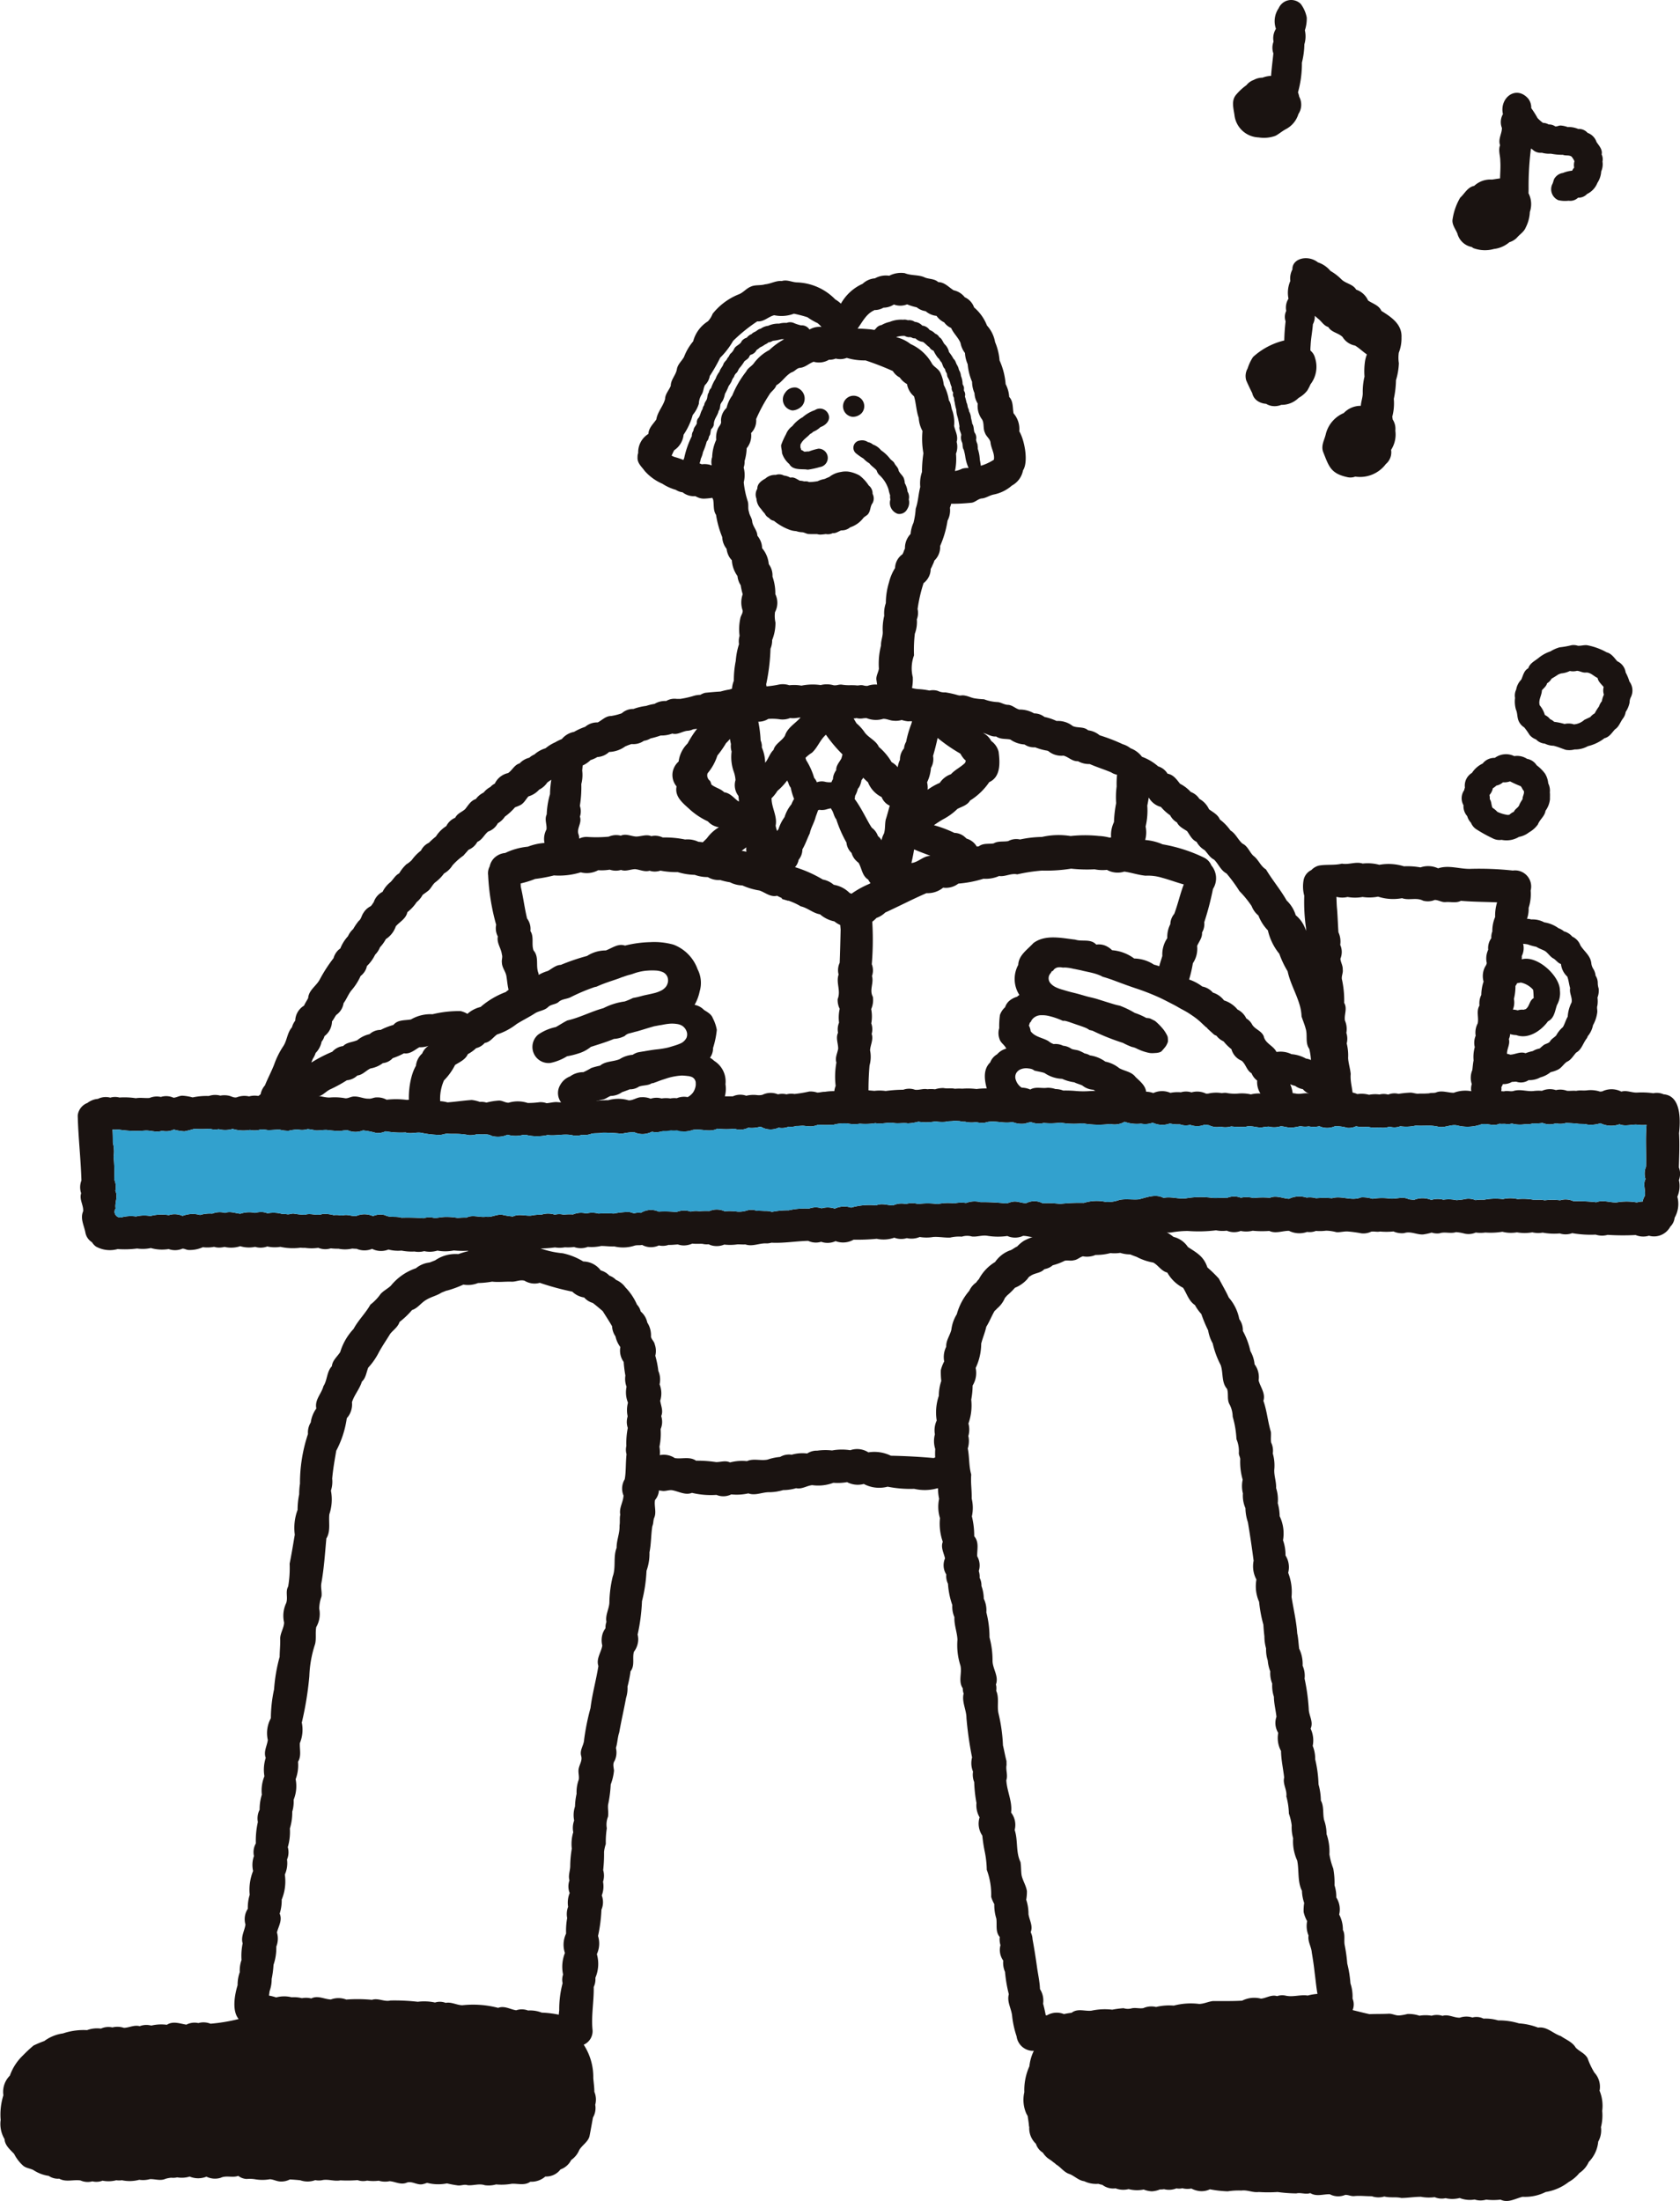 <svg xmlns="http://www.w3.org/2000/svg" width="165.807" height="217.12" viewBox="0 0 165.807 217.12">
  <g id="グループ_8326" data-name="グループ 8326" transform="translate(-372.699 -6119.843)">
    <path id="パス_6794" data-name="パス 6794" d="M2003.156,1179.68c.311.023.621.044.93.069l.637.053c.274.023.547.057.82.086a.967.967,0,0,1,.516.139l.025.019.062-.08a6.85,6.85,0,0,0,1.265-.825l.084.033c.026-.052.05-.1.077-.156.072-.057.148-.111.219-.168a2.547,2.547,0,0,0,1.24-.835,5.9,5.9,0,0,0,1.317-.814c.507-.061.82-.479,1.238-.7a13.509,13.509,0,0,0,1.694-.92,1.7,1.7,0,0,0,1.037-.471c.506-.05.853-.486,1.292-.695a2.8,2.8,0,0,0,1.222-.523,1.677,1.677,0,0,0,.505-.142,1.551,1.551,0,0,0,.473-.351,6.929,6.929,0,0,0,1.108-.479c.607.1,1.05-.333,1.524-.6a2.363,2.363,0,0,0,.909-.139,1.572,1.572,0,0,0-.631.757,1.884,1.884,0,0,0-.62,1.219c-.983,1.64-1.216,6.237,1.229,6.66a1.55,1.55,0,0,0,.337.038c1.26,0,1.565-1.736.886-2.7a4.45,4.45,0,0,1,.318-2.562,5.939,5.939,0,0,0,1.093-1.523c.459-.291,1.019-.522,1.26-1.067a3.814,3.814,0,0,0,.824-.593,1.584,1.584,0,0,0,.316-.112,1.642,1.642,0,0,0,.527-.4c.532-.081.814-.544,1.214-.834a6.348,6.348,0,0,0,1.941-1.036c.57-.359,1.177-.652,1.74-1.012.422-.3.976-.287,1.361-.659.277-.271.682-.242,1-.468.332-.333.786-.3,1.191-.488a18.8,18.8,0,0,1,2.373-1.006c.069-.018.14-.033.212-.046l.055-.026c.226-.1.46-.2.693-.284.473-.18.959-.33,1.437-.5.128-.046.255-.1.382-.146h0l.009,0,.006,0,.02-.007.006,0,0,0a6.188,6.188,0,0,1,.712-.225c.191-.048.375-.123.562-.182a5.212,5.212,0,0,1,1.055-.21h.008l.027,0a5.591,5.591,0,0,1,.86-.015,2.018,2.018,0,0,1,.681.145.888.888,0,0,1,.476.459.977.977,0,0,1,.056.556c0,.013,0,.025-.007.036l0,.006-.007.005a1.014,1.014,0,0,1-.2.417,1.462,1.462,0,0,1-.42.339,3.274,3.274,0,0,1-.828.292c-.267.069-.538.12-.807.179-.25.053-.493.132-.743.188-.144.032-.289.06-.434.086a6.506,6.506,0,0,1-.822.345,6.473,6.473,0,0,0-2.094.659c-1.207.327-2.325.933-3.555,1.212-.4.194-.756.442-1.149.655a4.773,4.773,0,0,0-1.717.728,1.588,1.588,0,0,0,1.2,2.808,5.058,5.058,0,0,0,1.633-.657,7.743,7.743,0,0,0,1.094-.269,3.548,3.548,0,0,0,1.25-.655c.738-.239,1.575-.488,2.28-.787a2.611,2.611,0,0,0,1.085-.3.54.54,0,0,1,.035-.043,1.013,1.013,0,0,1,.482-.223c.106-.03.212-.058.318-.085l.058-.017c.084-.026.169-.046.255-.065.26-.071.517-.15.775-.229.28-.085.56-.173.843-.25l.014,0,.014-.011c.091-.024.182-.042.276-.057.142-.03.284-.055.428-.081h.014l.016,0h0l.031-.005h0c.071-.014.142-.028.214-.041.055-.011.111-.021.167-.03.038-.007.077-.014.116-.02s.1-.016.156-.023l.015,0c.08-.01.16-.018.241-.024a3.04,3.04,0,0,1,.654.031,1.363,1.363,0,0,1,.5.159,1.1,1.1,0,0,1,.432.49.885.885,0,0,1,.021.72,1.218,1.218,0,0,1-.66.58,5.279,5.279,0,0,1-.6.21c-.19.059-.38.119-.571.169a9.17,9.17,0,0,1-1.2.188c-.374.045-.746.11-1.118.172l-.032.016h-.067c-.188.032-.376.063-.564.1a1.986,1.986,0,0,0-.5.236,2.769,2.769,0,0,0-1.285.432c-.628.26-1.392.182-1.932.639a7.106,7.106,0,0,0-.87.232,7.336,7.336,0,0,1-.775.41,2.2,2.2,0,0,0-1.313.419,1.838,1.838,0,0,0-.967.836,1.54,1.54,0,0,0,1.033,2.318,1.632,1.632,0,0,0,.418.055,1.981,1.981,0,0,0,.724-.148,2.218,2.218,0,0,0,1.236-.588c.288-.072.564-.15.859-.208.259-.079.453-.249.7-.337a1.991,1.991,0,0,0,1.124-.373c.258-.089.509-.183.767-.283a1.545,1.545,0,0,0,.9-.264c.411-.153.891-.086,1.282-.338.039,0,.079,0,.119-.005.067-.024.134-.049.2-.075l.032-.013.016-.006.007,0h0l.012,0,.159-.064.019-.007-.007,0,.012,0,0,0c.22-.088.442-.163.668-.234.162-.052.323-.109.486-.153a6.47,6.47,0,0,1,.708-.146c.083-.012.164-.023.247-.031.048,0,.1-.011.145-.014.023,0,.047,0,.069-.005s.07,0,.105,0c.113,0,.225.012.338.022.045,0,.092.009.136.017a1.4,1.4,0,0,1,.464.1.65.65,0,0,1,.38.478l.013.009-.007.022c0,.006,0,.014,0,.02a2.261,2.261,0,0,1,.005.282,1.612,1.612,0,0,1-.273.729,1.669,1.669,0,0,1-.4.373,2.947,2.947,0,0,1-.71.307c-.231.073-.464.14-.7.2-.254.066-.513.113-.77.163-.178.035-.355.072-.533.111a1.638,1.638,0,0,0-.233.18,1.528,1.528,0,0,0,.666,2.632,2.464,2.464,0,0,0,.49.048,4.939,4.939,0,0,0,2.2-.674c.66-.214,1.474-.355,1.76-1.093.291-.373.742-.558.968-.994a2.868,2.868,0,0,0,.469-2.082,2.39,2.39,0,0,0-1.114-2.3,2.037,2.037,0,0,0-.413-.311,1.585,1.585,0,0,0,.3-.958,8.648,8.648,0,0,0,.372-1.793,3.957,3.957,0,0,0-.39-1.14c-.139-.4-.54-.61-.872-.822a1.731,1.731,0,0,0-.924-.5l-.009,0a4.449,4.449,0,0,0,.5-1.32,2.927,2.927,0,0,0-.2-2.192,4.06,4.06,0,0,0-2.379-2.43,7.053,7.053,0,0,0-2.3-.247,11.169,11.169,0,0,0-2.486.34c-.691-.239-1.286.259-1.9.48a3.371,3.371,0,0,0-1.842.54,20.862,20.862,0,0,0-2.594.884c-.494.01-.872.381-1.283.6a4.016,4.016,0,0,0-.9.385c-.008-.051-.014-.1-.017-.154-.311-.73.087-1.591-.489-2.254-.23-.623.07-1.332-.312-1.92a1.693,1.693,0,0,0-.1-.819,1.776,1.776,0,0,0-.229-.416c-.252-1.039-.374-2.093-.62-3.127-.006-.107-.01-.218-.014-.329a9.656,9.656,0,0,0,1.427-.445,14.7,14.7,0,0,0,1.858-.347,7.215,7.215,0,0,0,2.645-.306,2.374,2.374,0,0,0,1.726-.21,4.883,4.883,0,0,0,1.136-.053,1.967,1.967,0,0,0,.583.1,1.82,1.82,0,0,0,.529-.074c.477.174.92-.062,1.39-.077.478.046.937.3,1.435.156a1.6,1.6,0,0,0,.478.082,1.82,1.82,0,0,0,.59-.092,8.169,8.169,0,0,0,1.706.145,6.241,6.241,0,0,0,1.683.273,3.639,3.639,0,0,0,1.282.219,2.091,2.091,0,0,0,1.217.287,7.059,7.059,0,0,0,.975.227,2.841,2.841,0,0,0,1.22.308,6.523,6.523,0,0,0,1.682.5c.578.192,1.076.682,1.75.521a4.426,4.426,0,0,0,.438.211c.017.039.045.073.06.113.2.057.4.114.6.177,0-.009,0-.016-.005-.025a6.181,6.181,0,0,1,1.242.567c.688.157,1.211.677,1.9.788a3.132,3.132,0,0,0,1.419.7,2.546,2.546,0,0,0,.577.353c.011.153.026.3.038.454-.026,1.092-.051,2.184-.094,3.274a1.714,1.714,0,0,0-.107,1.158c-.276.831.245,1.576-.091,2.422a1.925,1.925,0,0,0,.2.962,3.915,3.915,0,0,0-.064,1.364,1.724,1.724,0,0,0-.1.993c-.247.526.017,1.047.014,1.579-.078.451-.332.895-.176,1.361a7.806,7.806,0,0,0-.073,2.306,2.049,2.049,0,0,0,.62,2.36,1.7,1.7,0,0,0,2.632-1.278,26.717,26.717,0,0,1,.092-3.1,3.193,3.193,0,0,0,.051-1.492c.034-.543.349-1.054.159-1.619a1.7,1.7,0,0,0-.026-1l-.013-.037a3.787,3.787,0,0,0-.008-1.411,2.2,2.2,0,0,0,.165-1.208c-.374-.691.113-1.336-.087-2.052a1.811,1.811,0,0,0,.092-.453,1.69,1.69,0,0,0-.112-.715,29.227,29.227,0,0,0,.066-3.845c-.007-.118-.01-.236-.012-.354a2.676,2.676,0,0,0,.407-.363,2.426,2.426,0,0,0,.872-.539c1.354-.615,2.69-1.318,4.067-1.91a2.4,2.4,0,0,0,1.644-.541,2.016,2.016,0,0,0,1.5-.4,11.144,11.144,0,0,0,2.479-.48,3.275,3.275,0,0,0,1.544-.269c.619.09,1.163-.3,1.79-.163a17,17,0,0,1,2.429-.372,15.669,15.669,0,0,0,2.89-.19,14.711,14.711,0,0,0,2.315.064,3.928,3.928,0,0,0,1.216.054,2.181,2.181,0,0,0,1.714.172c.718.1,1.373.336,2.1.405a4.741,4.741,0,0,1,1.646.209c.713.189,1.41.458,2.125.652-.362.944-.58,1.946-.936,2.9a1.672,1.672,0,0,0-.327.609,1.7,1.7,0,0,0-.064.41,2.757,2.757,0,0,0-.3,1.38,2.825,2.825,0,0,0-.487,1.756c-.1.332-.22.679-.307,1.02a3.777,3.777,0,0,0-.521-.16,3.641,3.641,0,0,0-1.951-.607,4.213,4.213,0,0,0-2.183-.818,2.1,2.1,0,0,0-.558-.4,1.659,1.659,0,0,0-1-.153c-.576-.613-1.393-.264-2.075-.491-1.342-.153-2.97-.542-4.139.346-.585.647-1.45,1.182-1.49,2.148a2.9,2.9,0,0,0,.113,2.964,1.712,1.712,0,0,0-.226.175,2.055,2.055,0,0,0-.768.407,1.4,1.4,0,0,0-.416.631,1.834,1.834,0,0,0-.507.758,7.762,7.762,0,0,0-.072,1.3,1.661,1.661,0,0,0,.018,1.042c.109.408.474.578.641.917l.047.063a1.782,1.782,0,0,0-.912.56,1.571,1.571,0,0,0-.683.8c-.9.867-.45,2.257-.131,3.282.18.35.453.615.643.959a2.4,2.4,0,0,0,.874.688c.19.146.286.358.477.514a1.6,1.6,0,0,0,.5.291.546.546,0,0,1,.271-.151c.244-.054.5-.075.744-.1.186-.021.373-.04.558-.062.429-.049.857-.1,1.286-.142.194-.02.388-.041.583-.053a.523.523,0,0,1,.466.239c.006.01.012.02.018.031.047,0,.1.007.143.013a1.823,1.823,0,0,0-.659-1.66,3.946,3.946,0,0,0-1.5-.683,1.639,1.639,0,0,0-.412-.381,3.845,3.845,0,0,1-.676-.241,1.444,1.444,0,0,1-.658-.817.8.8,0,0,1,.07-.716.893.893,0,0,1,.4-.326,1.446,1.446,0,0,1,.752-.092l.12.016c.031,0,.063.011.094.017s.047.01.069.016a.76.76,0,0,1,.2.078.658.658,0,0,1,.113.083c.333.094.686.131,1.014.244a3.294,3.294,0,0,0,1.74.575,4.387,4.387,0,0,0,1.2.343c.253.131.532.191.79.312a1.9,1.9,0,0,0,1.106.424,4.079,4.079,0,0,0,.872.478,2.667,2.667,0,0,1,.753.341c.3.363.775.441,1.155.693a1.393,1.393,0,0,0,.927.35,1.476,1.476,0,0,0,1.491-1.6c-.036-.664-.617-1.1-1.054-1.526-.4-.525-1.064-.567-1.6-.864a3.22,3.22,0,0,0-1.379-.651,3.432,3.432,0,0,0-1.52-.613,1.494,1.494,0,0,0-.522-.191,3.6,3.6,0,0,0-.588-.284c-.225-.076-.476-.081-.7-.164a1.7,1.7,0,0,0-.835-.313,1.673,1.673,0,0,0-.928-.162,1.624,1.624,0,0,1-.517-.292c-.576-.348-1.331-.4-1.757-.976a1.61,1.61,0,0,0-.166-.543l-.009-.017a1.847,1.847,0,0,0,.088-.272c.035-.033.07-.068.1-.105l.026-.03a.5.5,0,0,1,.061-.134,1.131,1.131,0,0,1,.935-.481l.059,0,.075,0a2.613,2.613,0,0,1,.57.064c.055.012.11.025.165.039s.127.033.191.051c.045.012.091.025.136.04a7.484,7.484,0,0,1,.795.293l.167.073a.611.611,0,0,1,.215,0,4.793,4.793,0,0,1,.579.177c.207.071.413.143.621.214.166.056.332.112.5.172.113.041.225.083.335.129a1.5,1.5,0,0,1,.175.092.438.438,0,0,1,.159.111c.118.024.234.05.347.084a22.223,22.223,0,0,0,2.981,1.191,7.467,7.467,0,0,0,.88.4,1.68,1.68,0,0,1,.551.2c.161.07.322.141.484.2a5.378,5.378,0,0,0,.538.16c.077.017.155.032.232.043s.133.009.2.011c.118,0,.234-.009.352-.019h0l.013,0h.036c.054-.006.108-.014.163-.023s.123-.027.183-.046l.065-.026.074-.042.022-.015c.015-.015.03-.029.044-.045.13-.144.261-.29.377-.446.038-.057.074-.114.106-.172a.069.069,0,0,0,0-.008c.037-.073.072-.148.1-.225.005-.017.011-.034.015-.051s.006-.033.007-.049c0-.041,0-.082,0-.123,0-.091-.008-.182-.018-.272l-.01-.049c-.012-.036-.024-.072-.038-.106-.05-.107-.109-.209-.169-.311a3.28,3.28,0,0,0-.2-.294,6.407,6.407,0,0,0-.5-.551l-.01-.01h0l0,0a.024.024,0,0,0-.007-.007h0s0,0,0,0h0c-.1-.094-.195-.185-.3-.27-.015-.01-.029-.02-.044-.029-.155-.083-.313-.157-.47-.236a2.039,2.039,0,0,0-.368-.048,6.749,6.749,0,0,0-1.143-.5,9.171,9.171,0,0,0-1.463-.706c-.071-.016-.142-.03-.212-.046-.274-.062-.542-.151-.811-.232-.459-.14-.918-.29-1.378-.43h0l-.012,0c-.292-.084-.592-.14-.885-.222-.256-.072-.511-.148-.768-.22s-.5-.128-.757-.192c-.282-.071-.559-.154-.836-.239a3.812,3.812,0,0,1-.7-.26l0,0a1.581,1.581,0,0,1-.538-.433.789.789,0,0,1-.123-.279l0,0v-.007a.74.74,0,0,1,.009-.333c0-.009,0-.018,0-.027l.009-.012a.935.935,0,0,1,.206-.33c.019-.04.036-.081.053-.122.033-.015.066-.031.1-.048l.022-.012.024,0s0,0,0,0a.6.6,0,0,1,.083-.125.7.7,0,0,1,.477-.225,1.425,1.425,0,0,1,.411.034,2,2,0,0,1,.25-.008,4.421,4.421,0,0,1,.835.136h.006l.008,0,.008,0h0l.013,0h0c.189.041.379.077.568.117.086.018.173.037.257.061s.15.034.223.051c.272.06.546.114.815.186a4.638,4.638,0,0,1,.838.3.506.506,0,0,1,.084.053c.129.036.258.074.386.114s.279.092.418.14l.008,0,.051.018c.152.054.3.112.452.168l.021.008.037.014c.673.251,1.348.5,2.028.724a22.8,22.8,0,0,1,2.13.832c.4.18.783.382,1.171.58.191.1.384.194.571.3.153.085.3.175.458.262l.032.017.012.006c.218.116.435.232.646.361.178.109.35.227.521.345a6.793,6.793,0,0,1,.609.47c.145.126.282.262.422.392l.017.016.008.007h0l0,0,.011.01h0l.206.191.045.015.143.164c.2.186.405.367.605.553a1.233,1.233,0,0,0,.243.116,1.677,1.677,0,0,0,.434.409,2.21,2.21,0,0,0,.272.153,4.614,4.614,0,0,0,.771.765,1.72,1.72,0,0,0,1.01,1.142c.421.347.49.958.979,1.239a1.635,1.635,0,0,0,.55.715,2.116,2.116,0,0,0,.719,1.743c.129.779.253,1.653.973,2.025a1.689,1.689,0,0,0,.554.1c1.425,0,1.531-2.371,1.03-3.464v-.036a2.125,2.125,0,0,0,.47.155,1.817,1.817,0,0,0,.766.327h0a1.472,1.472,0,0,0,.444.366,2.161,2.161,0,0,0,.413.171,1.684,1.684,0,0,0,.359.283,5.359,5.359,0,0,0,.162.865c.026.254.041.51.052.766h1.42a1.626,1.626,0,0,0,1-.005l.829,0c-.04-.159-.072-.319-.1-.48a1.423,1.423,0,0,0,.335-.751c.125-.929-.278-1.8-.194-2.714-.05-.547-.223-1.024-.255-1.574a4.842,4.842,0,0,0-.139-1.44,1.872,1.872,0,0,0-.035-1.042,2.109,2.109,0,0,0-.142-1.22c-.093-.577.261-1.179-.072-1.736a9.8,9.8,0,0,0-.208-2.256c-.109-.346.122-.677.065-1.036.02-.388-.2-.7-.232-1.063a1.707,1.707,0,0,0-.016-1.369,2.189,2.189,0,0,0-.177-1.246c-.054-.759-.074-1.528-.135-2.287-.042-.39-.046-.8-.063-1.208a2.25,2.25,0,0,0,1.1.015,4.118,4.118,0,0,0,1.48,0,4.481,4.481,0,0,0,1.531-.033,4.829,4.829,0,0,0,2.367.153c.684.245,1.418-.1,2.078.246a1.763,1.763,0,0,0,1.145-.073c.37,0,.685.249,1.086.21.5-.042,1.04.124,1.5-.126,1.188.108,2.384.1,3.571.154a4.429,4.429,0,0,0-.193,1.444,3.454,3.454,0,0,0-.278,1.426,1.586,1.586,0,0,0-.1.662,1.662,1.662,0,0,0-.307,1.145,2.029,2.029,0,0,0-.142,1.311.822.822,0,0,1-.152.34,1.988,1.988,0,0,0-.163,1.489,4.2,4.2,0,0,0-.224,1.316,1.717,1.717,0,0,0-.173.551,2.257,2.257,0,0,0-.01.5c-.336.561-.045,1.174-.174,1.76a1.939,1.939,0,0,0-.2,1.213,1.79,1.79,0,0,0-.089,1.123,3.714,3.714,0,0,0-.116,1.315c-.065.313-.084.633-.124.948a1.97,1.97,0,0,0-.054,1.387,1.5,1.5,0,1,0,2.921.3,1.8,1.8,0,0,0,.148-.3,1.629,1.629,0,0,0,.9-.221c.173.017.35-.058.516.012a1.38,1.38,0,0,0,1.128-.184,2.224,2.224,0,0,0,1.15-.268,2.686,2.686,0,0,0,1.02-.519,2.955,2.955,0,0,0,.782-.28c.33-.193.509-.526.819-.741.419-.173.624-.592.923-.91.535-.286.677-.946,1.041-1.4a1.357,1.357,0,0,0,.1-.219,2.386,2.386,0,0,0,.514-1.077,3.486,3.486,0,0,0,.421-1.269c.029-.24-.064-.446.014-.673a2.845,2.845,0,0,0,.009-.791,1.91,1.91,0,0,0,.118-.885,1.822,1.822,0,0,1-.09-.543,1.32,1.32,0,0,0-.217-.734,1.5,1.5,0,0,0-.222-.661,1.267,1.267,0,0,1-.2-.593c-.1-.739-.692-1.123-1.072-1.725a1.552,1.552,0,0,0-.806-.871,1.579,1.579,0,0,0-.816-.516,1.718,1.718,0,0,0-.54-.311,3.2,3.2,0,0,0-1.406-.579,2.448,2.448,0,0,0-1.287-.286,1.422,1.422,0,0,0-.42-.063,2.836,2.836,0,0,0,.163-1.075,4.442,4.442,0,0,0,.2-1.711,1.592,1.592,0,0,0-1.76-1.976,30.687,30.687,0,0,0-4.249-.165c-1.036.012-2.1-.4-3.125-.053a2.329,2.329,0,0,0-1.74-.092,7.238,7.238,0,0,0-1.632-.107,5.111,5.111,0,0,0-2.431-.149,4.395,4.395,0,0,0-1.641-.123c-.678-.221-1.36.137-2.046.009-.765.184-1.5.056-2.273.191a1.529,1.529,0,0,0-.744.44,1.394,1.394,0,0,0-.755.925,3.468,3.468,0,0,0,.052,1.61,18.034,18.034,0,0,0,.172,3.177c0,.1,0,.194,0,.291a3.144,3.144,0,0,0-1.016-1.547,3.319,3.319,0,0,0-.894-1.45c-.61-1.077-1.4-2-2.04-3.067-.556-.341-.726-.963-1.245-1.345-.388-.37-.555-.962-1.075-1.2-.448-.385-.667-.989-1.181-1.294a4.925,4.925,0,0,0-1.049-1.087c-.206-.493-.682-.712-1.074-1.011a2.233,2.233,0,0,0-.947-1.023,1.726,1.726,0,0,0-.547-.533,1.975,1.975,0,0,0-.307-.151,3.728,3.728,0,0,0-1.058-.808c-.332-.421-.659-.9-1.233-.992-.023-.04-.05-.08-.077-.118a1.644,1.644,0,0,0-.85-.606,5.057,5.057,0,0,0-1.6-.948l-.04-.055a2.5,2.5,0,0,0-1.085-.782,2.3,2.3,0,0,0-.768-.4,17.954,17.954,0,0,0-2.283-.881,2.18,2.18,0,0,0-1.133-.492c-.45-.391-1.023-.2-1.519-.419a2.332,2.332,0,0,0-1.6-.5,5.465,5.465,0,0,0-1.192-.4,1.86,1.86,0,0,0-.333-.2,1.626,1.626,0,0,0-.687-.147,2.817,2.817,0,0,0-1.466-.381c-.391-.109-.654-.42-1.09-.465-.36.009-.652-.22-1-.268a4.384,4.384,0,0,1-1.387-.28,7.92,7.92,0,0,1-.975-.1c-.312-.063-.608-.218-.926-.266a1.013,1.013,0,0,0-.33-.015.8.8,0,0,1-.384-.034,9.424,9.424,0,0,0-1.213-.268,1.42,1.42,0,0,1-.73-.144,1.646,1.646,0,0,0-.832-.034,6.934,6.934,0,0,0-1.1-.142,3.2,3.2,0,0,1-.62-.108,4.556,4.556,0,0,0,.077-1.067,3.66,3.66,0,0,1,.121-2.154,14.1,14.1,0,0,1,.08-2.132,3.3,3.3,0,0,0,.2-1.424,1.77,1.77,0,0,0,.073-1.018,15.063,15.063,0,0,1,.59-2.554,1.775,1.775,0,0,0,.648-.973,1.723,1.723,0,0,0,.054-.426,2.539,2.539,0,0,0,.181-.374,2.579,2.579,0,0,0,.185-.454,1.825,1.825,0,0,0,.565-1.433,9.874,9.874,0,0,0,.733-2.505,2.179,2.179,0,0,0,.237-1.28,2.681,2.681,0,0,0,.121-.386c.1,0,.2,0,.3,0,.573,0,1.149-.045,1.724-.1.359-.062.6-.347.947-.417.446-.018.8-.311,1.23-.392a3.85,3.85,0,0,0,1.791-.884,2.152,2.152,0,0,0,1.1-1.5c.559-.859.142-3.021-.372-3.851a2.357,2.357,0,0,0-.562-1.774c-.105-.546-.014-1.183-.43-1.62a3.149,3.149,0,0,0-.352-1.263,6.943,6.943,0,0,0-.6-2.339,5.791,5.791,0,0,0-.441-1.806,3.258,3.258,0,0,0-.8-1.634,4.485,4.485,0,0,0-1.275-1.791,1.714,1.714,0,0,0-.916-1,1.9,1.9,0,0,0-1.1-.689c-.488-.3-.883-.794-1.52-.806-.408-.376-.973-.266-1.419-.5-.609-.237-1.286-.131-1.887-.384a2.543,2.543,0,0,0-1.531.257,2.214,2.214,0,0,0-1.409.256,1.967,1.967,0,0,0-1.212.536,4.62,4.62,0,0,0-2.146,1.961,3.047,3.047,0,0,0-.558-.418,5.524,5.524,0,0,0-3.816-1.68c-.494-.029-.95-.294-1.466-.133-.571-.059-1.09.28-1.648.323-.471.146-.979.018-1.441.245-.445.191-.725.592-1.184.755a6.271,6.271,0,0,0-2.552,1.911,2.262,2.262,0,0,1-.463.739,3.34,3.34,0,0,0-1.457,1.979,5.265,5.265,0,0,0-.9,1.535c-.225.407-.6.7-.7,1.179-.081.6-.608,1.041-.609,1.668-.168.431-.546.8-.56,1.3-.177.7-.752,1.274-.864,2.019-.294.44-.764.84-.779,1.425a2.127,2.127,0,0,0-1.013,1.891,1.1,1.1,0,0,0-.062.4c-.044.593.383.918.695,1.353a4.91,4.91,0,0,0,1.757,1.277,4.767,4.767,0,0,0,1.323.6,1.573,1.573,0,0,0,.671.244,1.81,1.81,0,0,0,1.257.379,2.151,2.151,0,0,0,.246.121,1.468,1.468,0,0,0,.626.125,7.516,7.516,0,0,0,.809-.08,1,1,0,0,0,.075.165c.107.506-.02,1.047.288,1.514a9.749,9.749,0,0,0,.61,2.194,1.981,1.981,0,0,0,.43,1.158,2.134,2.134,0,0,0,.161.594,1.665,1.665,0,0,0,.359.53,2.915,2.915,0,0,0,.556,1.559,1.937,1.937,0,0,0,.152.6,1.656,1.656,0,0,0,.163.3,7.1,7.1,0,0,0,.2.9,2.418,2.418,0,0,0-.005,1.6c.031.288-.191.5-.233.784a5.161,5.161,0,0,0-.071,1.72,1.861,1.861,0,0,0-.056.819,7.12,7.12,0,0,0-.32,1.648,9.636,9.636,0,0,0-.19,1.962,2.458,2.458,0,0,0-.18.783c-.072.021-.141.045-.208.071a8.012,8.012,0,0,0-.923.209c-.515.032-1,.071-1.519.126a1.7,1.7,0,0,0-.475.2,2.454,2.454,0,0,0-.742.128,9.342,9.342,0,0,1-1.227.27c-.126.007-.252,0-.376,0a1.621,1.621,0,0,0-1.027.209,2.014,2.014,0,0,0-1.152.286,4.837,4.837,0,0,0-.825.2,5.483,5.483,0,0,0-1.252.3,1.67,1.67,0,0,0-1.158.428,5.815,5.815,0,0,1-1.047.266c-.544,0-.883.412-1.324.635a1.814,1.814,0,0,0-1.236.432,6.049,6.049,0,0,0-1.1.5,2.07,2.07,0,0,0-1.206.708,4.8,4.8,0,0,0-.658.322,4.044,4.044,0,0,0-.951.589,2.883,2.883,0,0,0-1.1.612,1.76,1.76,0,0,0-.5.319,1.921,1.921,0,0,0-.954.558c-.528.149-.724.683-1.144.957a1.9,1.9,0,0,0-1.31,1.043,1.435,1.435,0,0,0-.435.327,2.143,2.143,0,0,0-.666.552,2.085,2.085,0,0,0-.769.638c-.5.162-.749.618-1.049.991-.333.309-.751.4-.986.856a1.719,1.719,0,0,0-.881.823,3.242,3.242,0,0,0-1.026,1.03,6.416,6.416,0,0,0-.686.615,1.634,1.634,0,0,0-.785.77,4.441,4.441,0,0,0-.911.939,2.6,2.6,0,0,1-.523.411,3.853,3.853,0,0,0-.719.9c-.383.189-.568.577-.858.861a2.759,2.759,0,0,0-.778.957,1.754,1.754,0,0,0-.876,1.028c-.126.143-.195.353-.373.432a1.746,1.746,0,0,0-.658.646c-.171.242-.2.585-.45.767a5.671,5.671,0,0,0-.544.8,2.117,2.117,0,0,0-.515.708,3.918,3.918,0,0,0-.759,1.214,1.4,1.4,0,0,0-.228.184,1.761,1.761,0,0,0-.439.769,14.407,14.407,0,0,0-1.358,2.1c-.345.651-1.086,1.043-1.146,1.834-.129.254-.293.486-.409.75a1.791,1.791,0,0,0-.867,1.476,1.864,1.864,0,0,0-.324.661c-.477.535-.475,1.31-.873,1.888a8.066,8.066,0,0,0-.895,1.817c-.274.685-.623,1.342-.9,2.027a1.812,1.812,0,0,0-.423.872,3.99,3.99,0,0,0-.474.414,2.365,2.365,0,0,0-1.567,1.336,1.772,1.772,0,0,0-.719.867l.266.02c.285.021.571.038.855.059m125.334-12.11a5.22,5.22,0,0,0,.149-1.271,1.785,1.785,0,0,0,.168-.277,3.528,3.528,0,0,0,.355-.06l.005,0h0a2.237,2.237,0,0,1,1.21.706c.051.275.041.553.064.827-.46.268-.393.834-.809,1.1a1.241,1.241,0,0,0-.193.051,1.383,1.383,0,0,0-.579.059,2.215,2.215,0,0,0-.475-.076,1.841,1.841,0,0,0,.1-1.06m-.678,5.307c.035-.449.313-.867.184-1.336a1.44,1.44,0,0,0,.124-.494,2.15,2.15,0,0,0,.6.1c1.187.436,2.45-.417,3.133-1.358.63-.309.686-1.025.885-1.6a2.391,2.391,0,0,0,.292-1.454c0-1.44-2.275-3.508-3.767-3.059a1.652,1.652,0,0,0,.006-.33,1.733,1.733,0,0,0,.133-1.206c.152.016.306.031.456.06a5.232,5.232,0,0,0,.843.236c.266.173.571.265.848.411.327.214.509.575.862.753.245.153.424.44.725.536a1.987,1.987,0,0,0,.627,1.244c.135.372.168.763.277,1.137-.1.491.242.924.142,1.412a3.575,3.575,0,0,0-.38,1.4c-.193.331-.283.7-.475,1.03a2.878,2.878,0,0,0-.663.826c-.2.214-.489.342-.627.617-.179.194-.452.19-.659.371-.124.094-.231.2-.35.3a1.868,1.868,0,0,0-.673.254,4.331,4.331,0,0,0-.719.211c-.514-.2-.993.12-1.5.14a2.007,2.007,0,0,0-.325-.082c0-.039,0-.078,0-.117m-70.624-24.5a3.656,3.656,0,0,0-.678,1.26,4.149,4.149,0,0,0-.6,1.193c-.047.058-.093.118-.135.181a2.641,2.641,0,0,1-.146-.532c.182-.893-.374-1.728-.4-2.6,0-.029-.01-.059-.016-.088a3.737,3.737,0,0,0,.592-.739,5.938,5.938,0,0,0,.961-1.028,1.334,1.334,0,0,0,.108.2,1.36,1.36,0,0,0,.249.521,5.77,5.77,0,0,0,.328,1.1,3.356,3.356,0,0,0-.263.527m-.65-6.744c-.312.513-.967.787-1.115,1.382-.374.346-.5.877-.827,1.27a4.036,4.036,0,0,0-.331-1.519,1.352,1.352,0,0,0,0-.245,1.708,1.708,0,0,0-.118-.448,11.958,11.958,0,0,0-.228-1.841,1.713,1.713,0,0,0,.215-.009,1.82,1.82,0,0,0,.77-.266,5.063,5.063,0,0,1,1.155.043,1.97,1.97,0,0,0,.993-.128,2.454,2.454,0,0,0,.719-.02,2.921,2.921,0,0,1,.32-.031c-.531.6-1.312,1.008-1.548,1.812m6.576,15.571q-.09-.037-.185-.071a2.863,2.863,0,0,0-1.571-.811,2.267,2.267,0,0,0-1.075-.518,12.6,12.6,0,0,0-2.745-1.221,1.494,1.494,0,0,0,.356-.729,1.612,1.612,0,0,0,.37-1.03c.3-.5.474-1.056.731-1.576.117-.585.447-1.058.585-1.639.077-.211.161-.426.23-.639a1.034,1.034,0,0,0,.117-.045,1.588,1.588,0,0,0,.788-.066,3.259,3.259,0,0,1,.364-.079c.031.06.064.119.1.175.175.281.211.65.428.9a12.256,12.256,0,0,0,1.007,2.3,1.6,1.6,0,0,0,.462.984c.015.014.028.028.042.041a1.688,1.688,0,0,0,.414.725,2.228,2.228,0,0,0,.28.252c.324.554.346,1.288.95,1.654a1.579,1.579,0,0,0,.227.345c-.039.028-.085.049-.123.078a9.184,9.184,0,0,0-1.748.965m-4.549-13.4a3.557,3.557,0,0,1,.641-.507c.564-.516.8-1.273,1.378-1.773a14.175,14.175,0,0,0,1.632,1.937,3.208,3.208,0,0,1-.114.42c-.2.361-.525.687-.505,1.139a1.7,1.7,0,0,0-.272.561,1.36,1.36,0,0,0-.047.326,1.557,1.557,0,0,0-.123.233c-.009.022-.017.044-.025.066a1.909,1.909,0,0,1-.6-.033,1.318,1.318,0,0,0-.84.044,1.357,1.357,0,0,0-.265-.431,6.885,6.885,0,0,0-.793-1.759,1.044,1.044,0,0,0-.07-.225m7.94,6.032c-.12.471-.042.972-.188,1.437a2.35,2.35,0,0,0-.244.671,1.267,1.267,0,0,0-.351-.418,1.711,1.711,0,0,0-.6-.819c-.406-.564-.991-1.9-1.705-2.851a1.315,1.315,0,0,0,.048-.3,2.689,2.689,0,0,0,.271-.693,1.2,1.2,0,0,0,.231-.382,2.254,2.254,0,0,0,.129-.474,1.081,1.081,0,0,0,.171-.242,5.866,5.866,0,0,0,.469.448,2.74,2.74,0,0,0,1.348,1.461,1.542,1.542,0,0,0,.8.851c-.124.437-.236.878-.375,1.314m25.8-1.344c.046-.245.1-.5.133-.753l.024.007a1.924,1.924,0,0,0,1.184.9,4.6,4.6,0,0,0,.908.824,1.82,1.82,0,0,0,.285.4,1.729,1.729,0,0,0,.389.305c.2.424.636.616,1,.86.273.382.471.844.937,1.055a2.108,2.108,0,0,0,.8.822c.3.322.511.729.927.932.443.434.654,1.065,1.226,1.364a15.04,15.04,0,0,1,1.276,1.742,10.183,10.183,0,0,1,1.205,1.479,2.22,2.22,0,0,0,.668.928,4.3,4.3,0,0,0,.934,1.466,5.668,5.668,0,0,0,1.129,2.312,9.306,9.306,0,0,0,.82,1.725c.246,1.155.844,2.167,1.175,3.288a4.438,4.438,0,0,1,.2,1.169c.129.4.3.791.406,1.2.21.654-.072,1.4.358,2a6.842,6.842,0,0,1,.165,1.1,1.589,1.589,0,0,0-.494-.145,3.494,3.494,0,0,0-1.429-.435,2.449,2.449,0,0,0-1.408-.225l-.082-.007c-.3-.613-1.1-.816-1.25-1.537-.223-.536-.818-.664-1.121-1.114a1.574,1.574,0,0,0-.6-.643,1.87,1.87,0,0,0-.866-.878,2.8,2.8,0,0,0-1.331-.9,2.208,2.208,0,0,0-1.1-.771,1.839,1.839,0,0,0-1.047-.6,4.524,4.524,0,0,0-1.3-.689,12.626,12.626,0,0,0,.372-1.608,2.559,2.559,0,0,0,.42-1.706c.183-.432.527-.816.484-1.321a1.7,1.7,0,0,0,.211-.6,1.667,1.667,0,0,0,.01-.42,28.423,28.423,0,0,0,.859-3.284,1.96,1.96,0,0,0-.159-2.319,1.483,1.483,0,0,0-.725-.769,15.318,15.318,0,0,0-4.087-1.311,5.359,5.359,0,0,0-1.719-.429,2.778,2.778,0,0,0,.042-1.325,6.908,6.908,0,0,0,.163-2.1m-17.461-.483a6.3,6.3,0,0,0,1.866-1.8c1.15-.519,1.058-1.935.923-3a1.873,1.873,0,0,0-.727-1.058,1.851,1.851,0,0,0-.819-.8c.44.1.822.4,1.3.353.43.3.934.207,1.4.3a2.734,2.734,0,0,0,1.409.491,1.605,1.605,0,0,0,.653.261,1.834,1.834,0,0,0,.394.019,5.489,5.489,0,0,0,1.121.32.574.574,0,0,1,.171.048,2.017,2.017,0,0,0,1.5.453c.5.129.865.58,1.434.549a2.191,2.191,0,0,0,1.155.279c.7.308,1.418.524,2.12.823a1.56,1.56,0,0,0,.534.223l.044.025a8.432,8.432,0,0,0-.039,1.144,8.056,8.056,0,0,0-.048,1.645,11.466,11.466,0,0,0-.216,1.87,2.905,2.905,0,0,0-.283,1.507l-.15.023a5.069,5.069,0,0,0-1.062-.163,13.033,13.033,0,0,0-2.784.007,7.392,7.392,0,0,0-2.827.089,11.114,11.114,0,0,0-2.164.25,1.694,1.694,0,0,0-1.171.161c-.481.086-1-.033-1.44.229-.486.078-1.032-.049-1.461.292-.067,0-.131.012-.2.018a1.691,1.691,0,0,0-1-.782c-.079-.077-.164-.15-.25-.223a1.61,1.61,0,0,0-.959-.345,11.777,11.777,0,0,0-2.017-.757,10.436,10.436,0,0,1,.887-.575,5.977,5.977,0,0,0,1.433-1.036c.455-.235.981-.355,1.263-.849m-3.881-3.187a1.725,1.725,0,0,0,.21-1.186q.259-.88.45-1.777a16.349,16.349,0,0,0,2.247,1.549,3.33,3.33,0,0,0,.227.358,1.694,1.694,0,0,0,.311.33,1.669,1.669,0,0,0-.064.213c-.424.431-1,.678-1.4,1.126a2.181,2.181,0,0,0-1.106.856,5.9,5.9,0,0,0-1.2.682,2.416,2.416,0,0,0-.053-.737,4.008,4.008,0,0,0,.381-1.414m-1.645,8.038c.529.236,1.1.436,1.6.63-.7,0-1.19.637-1.882.709.1-.458.2-.908.253-1.292.01-.016.019-.032.027-.047m-.218-12.648q-.038.14-.076.272a10.334,10.334,0,0,0-.508,1.753,1.517,1.517,0,0,0-.208.652,1.667,1.667,0,0,0-.4,1.134,2.271,2.271,0,0,0-.222.728,2.021,2.021,0,0,0-.6-.5,5.775,5.775,0,0,0-1.258-1.5c-.283-.631-.961-.876-1.376-1.4a4.485,4.485,0,0,0-.831-.932c-.1-.156-.191-.321-.29-.484a.99.99,0,0,0,.285-.036,1.477,1.477,0,0,0,.649.026,2.677,2.677,0,0,1,.34-.023,2.465,2.465,0,0,0,1.647.073c.362-.013.659.172,1.028.186a2.018,2.018,0,0,0,.8-.074,2.714,2.714,0,0,0,.641.134,2.923,2.923,0,0,1,.378-.008m4.944-24.915a2.579,2.579,0,0,1-.709.231,5.679,5.679,0,0,0,.1-1.71,1.879,1.879,0,0,0,.066-1.171c.175-.559-.136-1.052-.252-1.577a3.712,3.712,0,0,0-.151-1.444c-.156-.34-.122-.757-.361-1.069a4.745,4.745,0,0,0-.5-1.512,3.985,3.985,0,0,0-.343-1.216c-.184-.38-.567-.537-.8-.853a4.548,4.548,0,0,0-2.138-1.977,3.61,3.61,0,0,0-1.356-.662l-.064-.025a2.307,2.307,0,0,1,.836-.117.982.982,0,0,0,.4.127.528.528,0,0,1,.386.087.783.783,0,0,0,.275.028,1.264,1.264,0,0,0,.737.348c.238.145.4.366.631.514a.837.837,0,0,0,.218.246.7.7,0,0,0,.2.107,4.09,4.09,0,0,0,.439.713c.162.105.193.307.344.429.123.219.144.5.35.665a.875.875,0,0,0,.166.409c.051.126.031.259.092.391a2.357,2.357,0,0,1,.25.544,2.008,2.008,0,0,0,.156.449.672.672,0,0,0,.149.532.62.62,0,0,0,.073.513,1.844,1.844,0,0,0,.073.463,4.514,4.514,0,0,0,.155.711,2.49,2.49,0,0,0,.132.735,7.7,7.7,0,0,1,.184.925c-.072.3.136.55.177.836a1.114,1.114,0,0,0,.089.758c.072.234.009.488.156.7a6.061,6.061,0,0,1,.14.609,4.227,4.227,0,0,0,.309,1.131c.007.022.012.044.016.065a1.817,1.817,0,0,0-.617.064m-8.688-15.648a1.78,1.78,0,0,0,.517-.066,1.739,1.739,0,0,0,.4-.171,1.869,1.869,0,0,0,1.026-.313,1.8,1.8,0,0,0,1.307-.014,5.333,5.333,0,0,0,.946.292,1.829,1.829,0,0,0,.882.382,1.96,1.96,0,0,0,.8.415,1.573,1.573,0,0,0,.272.045,1.96,1.96,0,0,0,.76.646l.038.051a1.634,1.634,0,0,0,.646.5c.241.549.7.929.926,1.478a2.31,2.31,0,0,0,.44.992,3.106,3.106,0,0,0,.266,1.1,5.652,5.652,0,0,0,.436,1.743,2.848,2.848,0,0,0,.237,1.115,2.076,2.076,0,0,0,.32,1.032,2.2,2.2,0,0,0,.433,1.572c.228.416.068.877.281,1.312.124.382.535.6.553,1.015.074.547.432,1.076.323,1.641a5.2,5.2,0,0,1-1.284.595c-.024-.2-.062-.415-.1-.6a3.916,3.916,0,0,0-.2-1.073,2.432,2.432,0,0,0-.045-.493,1.586,1.586,0,0,1-.126-.406.862.862,0,0,0-.159-.722c-.091-.28-.042-.6-.214-.845a5.714,5.714,0,0,0-.125-.568,1.488,1.488,0,0,0-.2-.674c.01-.166-.116-.32-.136-.482a1.2,1.2,0,0,0-.11-.387,5.477,5.477,0,0,0-.155-.589.654.654,0,0,0-.09-.556c-.027-.133.024-.273-.022-.4-.025-.116-.112-.188-.118-.3a2.184,2.184,0,0,0-.162-.765,1.311,1.311,0,0,0-.2-.6,1.422,1.422,0,0,0-.212-.525c-.1-.191-.138-.423-.317-.556a4.113,4.113,0,0,0-.452-.679,1.469,1.469,0,0,0-.443-.786c-.175-.218-.244-.541-.509-.673a.768.768,0,0,0-.217-.254.756.756,0,0,0-.191-.1,1.429,1.429,0,0,0-.552-.365,1,1,0,0,0-.725-.431,1.167,1.167,0,0,0-.743-.371.947.947,0,0,0-.678-.158.9.9,0,0,0-.47-.051,2.928,2.928,0,0,0-1.314.211,2.843,2.843,0,0,0-.81.312.847.847,0,0,0-.573.362.763.763,0,0,0-.129.127,4.777,4.777,0,0,0-.574-.077c-.363-.031-.729-.055-1.094-.059.484-.662.849-1.456,1.643-1.807m-4.373,4.88a1.66,1.66,0,0,0,.575-.116,1.779,1.779,0,0,0,1.087-.068,6.03,6.03,0,0,0,1.847.248,27.383,27.383,0,0,1,2.7,1.049,1.754,1.754,0,0,0,.688.639,2.128,2.128,0,0,0,.713.647,2.015,2.015,0,0,0,.691,1.21c.213.7.215,1.434.464,2.119a3.038,3.038,0,0,0,.372,1.3,8.131,8.131,0,0,0,.091,2.2,12.173,12.173,0,0,0-.14,1.84,3.443,3.443,0,0,0-.171,1.476c-.211.839-.181,1.334-.45,2.154a7.633,7.633,0,0,1-.218,1.385,3.205,3.205,0,0,0-.285,1.1,2.007,2.007,0,0,0-.558,1.448,1.94,1.94,0,0,0-.148.361c-.033.063-.063.126-.09.192a1.719,1.719,0,0,0-.738,1.362,4.745,4.745,0,0,0-.594,1.4,7.151,7.151,0,0,0-.317,2.061,3.068,3.068,0,0,0-.159,1.253,5.483,5.483,0,0,0-.144,1.594c.01.456-.194.877-.172,1.33a7.271,7.271,0,0,0-.21,2.292c-.052.37-.3.736-.243,1.109.025.155.047.309.066.461a2.214,2.214,0,0,0-.95.129,1.2,1.2,0,0,1-.415-.052,1.063,1.063,0,0,0-.4-.005,1.186,1.186,0,0,1-.349,0c-.175-.012-.344-.012-.513-.012a4.492,4.492,0,0,1-.879-.058,1.334,1.334,0,0,0-.372.035,1.206,1.206,0,0,1-.4.032,2.5,2.5,0,0,0-1.294-.022,5.523,5.523,0,0,0-1.893.057,4.153,4.153,0,0,0-1.2-.038,2.048,2.048,0,0,0-1.042-.066,8.962,8.962,0,0,1-1.21.175c-.007-.067-.018-.135-.031-.2a19.468,19.468,0,0,0,.427-3.517c.012-.028.024-.057.034-.085a2.181,2.181,0,0,0,.13-.768,4.507,4.507,0,0,0,.326-1.729,2.961,2.961,0,0,1-.045-1.026,1.939,1.939,0,0,0,.032-1.769,4.966,4.966,0,0,0-.281-1.735,1.877,1.877,0,0,0-.367-1.229,2.807,2.807,0,0,0-.659-1.578,1.85,1.85,0,0,0-.242-.894,2.122,2.122,0,0,0-.223-.332c-.013-.535-.464-.913-.514-1.427-.043-.353-.267-.586-.312-.918-.137-.346-.01-.712-.131-1.068a8.924,8.924,0,0,1-.389-1.861,2.9,2.9,0,0,0-.006-1.453,1.673,1.673,0,0,0,.088-.635,4.952,4.952,0,0,0,.207-1.264,1.973,1.973,0,0,0,.437-1.505,1.741,1.741,0,0,0,.5-1.381,16.115,16.115,0,0,1,1.287-2.389c.176-.33.583-.545.7-.939.589-.333.907-.952,1.5-1.275.323-.082.523-.436.863-.446.528-.068.849-.433,1.324-.6a1.91,1.91,0,0,0,1.511-.2c.037,0,.074,0,.112,0m-13.046,5.8a.772.772,0,0,0-.106.474c-.084.248-.332.422-.329.714a.893.893,0,0,0-.142.314.848.848,0,0,0-.021.234,8.927,8.927,0,0,0-.755,2.161,1.089,1.089,0,0,0-.071.193,7.776,7.776,0,0,0-.894-.3c-.1-.042-.194-.085-.28-.127.084-.176.159-.357.254-.531a2.1,2.1,0,0,0,.931-1.536,6.582,6.582,0,0,0,.9-1.946,3.209,3.209,0,0,0,.605-1.11,1.813,1.813,0,0,1,.28-.91c.182-.3.167-.629.323-.929a1.631,1.631,0,0,0,.479-.905,16,16,0,0,0,1.022-1.792,7.775,7.775,0,0,0,1.28-1.666,16.069,16.069,0,0,1,2.382-1.924c.651.065,1.1-.47,1.674-.605a3.456,3.456,0,0,0,1.942-.15,12.322,12.322,0,0,1,1.337.349,6.417,6.417,0,0,0,1.006.584,3.894,3.894,0,0,1,.383.372,1.943,1.943,0,0,0-1.188.258.908.908,0,0,0-.839-.414,4.053,4.053,0,0,1-.75-.25.925.925,0,0,0-.671.01,2.173,2.173,0,0,0-.727.07,2.4,2.4,0,0,0-1.084.212,1.6,1.6,0,0,0-.75.292c-.214.029-.357.192-.536.292a.957.957,0,0,0-.365.24,1.067,1.067,0,0,0-.468.353.945.945,0,0,0-.5.334c-.139.356-.562.418-.736.746a1.373,1.373,0,0,1-.4.519c-.07.1-.1.2-.174.3a.826.826,0,0,0-.172.271,2.535,2.535,0,0,0-.3.365c-.075.313-.33.506-.41.811a2.546,2.546,0,0,0-.385.706,4.039,4.039,0,0,0-.442.919.694.694,0,0,0-.223.429c-.154.186-.124.447-.2.664-.084.2-.25.36-.257.584a.771.771,0,0,0-.117.205.881.881,0,0,0-.054.205c-.208.284-.2.662-.452.922m3.379-2.266a3.359,3.359,0,0,0-.55,1.212,1.721,1.721,0,0,0-.55,1.287c.071.327-.231.523-.328.813a2.259,2.259,0,0,0-.144,1.05,4.409,4.409,0,0,0-.4,1.7,1.553,1.553,0,0,0-.042.822,2.007,2.007,0,0,0-.988-.109,1.746,1.746,0,0,0-.215-.091,2.838,2.838,0,0,0,.13-.475,2.577,2.577,0,0,0,.211-.64,6.586,6.586,0,0,0,.365-1.036.828.828,0,0,0,.117-.162.95.95,0,0,0,.107-.346c.184-.206.125-.491.22-.72a.8.8,0,0,0,.258-.433c0-.6.381-.874.474-1.37.161-.186.129-.437.191-.658a1.5,1.5,0,0,1,.2-.315,2.479,2.479,0,0,0,.234-.7,5.253,5.253,0,0,0,.363-.771,3.925,3.925,0,0,0,.284-.449,1.33,1.33,0,0,1,.252-.469.726.726,0,0,1,.244-.386c.143-.139.176-.348.309-.492a4.95,4.95,0,0,0,.468-.648c.17-.152.39-.242.488-.475a.326.326,0,0,1,.13-.169.876.876,0,0,0,.586-.478,1.6,1.6,0,0,0,.327-.246,2.422,2.422,0,0,0,.426-.236c.132-.094.291-.129.4-.258a1.094,1.094,0,0,0,.45-.16,4.415,4.415,0,0,0,.777-.144.9.9,0,0,1,.289-.011l.05,0a7,7,0,0,0-1.46,1.062,4.48,4.48,0,0,0-1.509,1.278c-.206.311-.608.48-.777.844a9.787,9.787,0,0,0-1.38,2.375m1.389,44.56a1.66,1.66,0,0,0,.009.446,3.937,3.937,0,0,0-.467-.1c.155-.112.31-.224.458-.341m-3.825-7.3a5.119,5.119,0,0,0,.973-1.757,9.637,9.637,0,0,0,.854-1.222,3.98,3.98,0,0,0,.384-.411c.028.17.061.34.1.508a1.668,1.668,0,0,0,.065.729,4.34,4.34,0,0,0,.23,2.042,3.106,3.106,0,0,1,.155.779,1.744,1.744,0,0,0,.291,1.567c.017.185.031.368.054.551-.045-.023-.089-.047-.134-.072-.413-.328-.757-.768-1.326-.843-.364-.363-.867-.442-1.262-.76a1.644,1.644,0,0,0-.142-.371.662.662,0,0,1-.24-.737m-12.6,4.275a1.613,1.613,0,0,0,.078-.7,1.735,1.735,0,0,0-.081-.367,11.4,11.4,0,0,0,.143-2.148,3.6,3.6,0,0,0,.088-1.343c.015-.163.033-.328.046-.494a2.683,2.683,0,0,0,.778-.532,3.127,3.127,0,0,0,.67-.3,1.837,1.837,0,0,0,1.162-.5,2.859,2.859,0,0,0,1.582-.542,5.3,5.3,0,0,1,.64-.242,1.785,1.785,0,0,0,1.213-.319,1.723,1.723,0,0,0,.655-.234,8.741,8.741,0,0,0,1-.288,2.942,2.942,0,0,0,1.142-.192c.565.16,1.021-.257,1.559-.277a1.445,1.445,0,0,0,.5-.142l.391-.053a10.46,10.46,0,0,0-.935,1.448,3.04,3.04,0,0,0-.885,1.783,1.835,1.835,0,0,0-.592,1.057,1.755,1.755,0,0,0,.388,1.4c-.206.981.578,1.609,1.217,2.19a7.055,7.055,0,0,0,1.87,1.256,1.823,1.823,0,0,0,1.094.583,3.887,3.887,0,0,0-1.179,1.074c-.132.143-.277.275-.418.41a3.933,3.933,0,0,0-.434-.052,2.48,2.48,0,0,0-1.306-.224,9.98,9.98,0,0,0-2.212-.2,1.781,1.781,0,0,0-.724-.173,1.585,1.585,0,0,0-.4.044c-.49-.207-.995.029-1.491.037-.51-.025-1.015-.318-1.52-.086a1.807,1.807,0,0,0-.648-.049,2.044,2.044,0,0,0-.549.147,13.126,13.126,0,0,1-2.137.025,1.625,1.625,0,0,0-.777.171,1.22,1.22,0,0,0-.048-.389c-.254-.611.355-1.135.12-1.788m-26.068,23.306a2.163,2.163,0,0,0,.576-1.1,1.616,1.616,0,0,0,.131-.188,1.732,1.732,0,0,0,.156-.364,1.864,1.864,0,0,0,.739-1.447c.166-.2.267-.434.419-.639a1.731,1.731,0,0,0,.725-1.163c.293-.39.454-.849.752-1.234a5.723,5.723,0,0,0,.926-1.442,1.762,1.762,0,0,0,.531-.678,1.5,1.5,0,0,0,.091-.305,3.915,3.915,0,0,0,.811-1.119,2.314,2.314,0,0,0,.487-.74,3.832,3.832,0,0,0,.574-.8,2.427,2.427,0,0,0,.984-1.266c.4-.455,1.007-.747,1.137-1.39a4.168,4.168,0,0,0,.918-.992,2.312,2.312,0,0,0,.59-.714c.21-.159.434-.3.629-.476.23-.242.346-.517.586-.739a4.092,4.092,0,0,0,.9-.9,2.278,2.278,0,0,0,.831-.8,6.393,6.393,0,0,1,1.092-.971c.161-.2.332-.365.49-.564a1.732,1.732,0,0,0,.873-.781c.484-.208.673-.7,1.057-1.013a1.714,1.714,0,0,0,.962-.821,2.062,2.062,0,0,0,.7-.658,5.746,5.746,0,0,0,1-.919,4.4,4.4,0,0,0,.489-.2c.381-.175.568-.574.83-.873a2.28,2.28,0,0,0,1.061-.667,2.076,2.076,0,0,0,.8-.7,4.1,4.1,0,0,1,.4-.275,9.794,9.794,0,0,0-.128,1.422,7.952,7.952,0,0,0-.324,1.993c-.242.5.034.988-.025,1.486a1.961,1.961,0,0,0-.195,1.333,5.518,5.518,0,0,0-1.637.366,6.6,6.6,0,0,0-2.238.622,1.782,1.782,0,0,0-1.053.463,1.62,1.62,0,0,0-.482.866,1.425,1.425,0,0,0-.153.862,21.84,21.84,0,0,0,.793,4.894,1.616,1.616,0,0,0-.036.315,1.727,1.727,0,0,0,.2.838c-.13.652.338,1.17.4,1.78.094.253-.04.513,0,.784.012.5.333.835.436,1.288.082.445.109.952.226,1.414a1.65,1.65,0,0,0-.271.211,8.174,8.174,0,0,0-2.494,1.477,3.042,3.042,0,0,0-1.3.679,2.264,2.264,0,0,0-.67-.272,10.964,10.964,0,0,0-2.773.311,3.815,3.815,0,0,0-2.123.511c-.589.115-1.305.007-1.735.542a6.659,6.659,0,0,0-1.255.491,1.615,1.615,0,0,0-1.094.417,2.872,2.872,0,0,0-1.211.595c-.458.209-1.036.2-1.4.582a1.72,1.72,0,0,0-1.072.561,13.9,13.9,0,0,0-2.014,1.034l-.058.021c.049-.116.1-.232.144-.351a2.345,2.345,0,0,0,.289-.6" transform="translate(-1606.35 5050.837)" fill="#1a1311"/>
    <path id="パス_6795" data-name="パス 6795" d="M1962.134,1986.759a2.055,2.055,0,0,0-.517-1.751,7.558,7.558,0,0,1-.675-1.424c-.269-.49-.8-.659-1.169-1.04-.323-.556-.961-.788-1.464-1.139-.776-.249-1.373-.967-2.253-.84a6.412,6.412,0,0,0-1.886-.416,6.729,6.729,0,0,0-2.051-.293,4.389,4.389,0,0,0-1.453-.177,1.531,1.531,0,0,0-1.088-.11,2.007,2.007,0,0,0-1.253.02c-.577.01-1.114-.362-1.7-.182a1.843,1.843,0,0,0-.836-.069,1.749,1.749,0,0,0-.241.056,3.541,3.541,0,0,0-1.2,0,3.22,3.22,0,0,0-1.192-.169,4.883,4.883,0,0,1-.78.141c-.382.034-.709-.2-1.1-.168-.616.033-1.238.014-1.854.041-.56-.122-1.113-.266-1.669-.4a1.484,1.484,0,0,0-.009-1.138,4.1,4.1,0,0,0-.205-1.5,11.5,11.5,0,0,0-.316-1.958,15.574,15.574,0,0,0-.241-1.762c-.118-.509.073-1.059-.189-1.549a3.162,3.162,0,0,0-.367-1.522,2.158,2.158,0,0,0-.283-1.679,3.668,3.668,0,0,0-.177-1.206,7.8,7.8,0,0,0-.124-1.653,6.988,6.988,0,0,1-.38-1.4,5.237,5.237,0,0,0-.282-2,4.111,4.111,0,0,0-.239-1.375c-.155-.637.007-1.356-.323-1.936a6.127,6.127,0,0,0-.23-1.589,12.07,12.07,0,0,0-.329-2.476,3.389,3.389,0,0,0-.245-1.324,2.706,2.706,0,0,0-.206-1.7c.31-.684-.188-1.3-.185-1.959a19.86,19.86,0,0,0-.411-2.979,2.417,2.417,0,0,0-.194-1.271,3.46,3.46,0,0,0-.339-1.677c-.066-.48-.083-1.019-.193-1.513-.082-1.211-.373-2.4-.561-3.6a5.147,5.147,0,0,0-.332-2.379,2.152,2.152,0,0,0-.264-1.707,4.189,4.189,0,0,0-.246-1.5,3.931,3.931,0,0,0-.33-2.375,5.013,5.013,0,0,0-.189-1.282,3.708,3.708,0,0,0-.162-1.494c.03-.624-.205-1.18-.182-1.8a4.258,4.258,0,0,0-.146-1.614,1.857,1.857,0,0,0-.161-1.073c-.058-.351.008-.715-.027-1.059-.309-1-.381-2.062-.739-3.058.232-.744-.3-1.346-.471-2.019a2.118,2.118,0,0,0-.4-1.587,3.192,3.192,0,0,0-.412-1.3,7.349,7.349,0,0,0-.743-1.987,1.88,1.88,0,0,0-.352-1.168,4.5,4.5,0,0,0-1.036-2.125c-.291-.642-.655-1.251-.979-1.871a13.141,13.141,0,0,0-1.134-1.106c-.362-1.094-1.039-1.433-1.922-2.013a2.373,2.373,0,0,0-1.423-1,5.273,5.273,0,0,0-2.453-1.079,1.781,1.781,0,0,0-1.173.071,2.976,2.976,0,0,0-1.387-.325,3.139,3.139,0,0,0-1.317-.069c-.578,0-1.137-.285-1.7,0a2.51,2.51,0,0,0-1.54.279c-.325.046-.671-.1-.985.022-.4.08-.7.353-1.087.463a4.2,4.2,0,0,0-1.351.411,6.319,6.319,0,0,0-1.758.606,3.448,3.448,0,0,0-.685.578c-.27.1-.47.328-.746.393a3.08,3.08,0,0,0-1.425,1.13,4.343,4.343,0,0,0-1.6,1.69,2.332,2.332,0,0,0-.27.332h0a2,2,0,0,0-.677.814,6,6,0,0,0-1.234,2.318,3.7,3.7,0,0,0-.535,1.526c-.142.581-.539,1.059-.508,1.679a2.258,2.258,0,0,0-.2,1.449,3.671,3.671,0,0,0-.331.858,7.27,7.27,0,0,0,.044,1.068,4.526,4.526,0,0,0-.242,1.465,5.063,5.063,0,0,0-.21,2.439,2.283,2.283,0,0,0-.179,1.363,2.552,2.552,0,0,0,.034,1.444,7.779,7.779,0,0,0-.006.838c-.051.016-.1.035-.156.054-1.4-.123-2.805-.2-4.215-.226a3.717,3.717,0,0,0-2.222-.333,2.053,2.053,0,0,0-1.786-.211,5.409,5.409,0,0,0-1.8.024,5.825,5.825,0,0,0-1.456.019,1.715,1.715,0,0,0-1,.281,3.866,3.866,0,0,0-1.527.12,1.746,1.746,0,0,0-1.143.22,4.967,4.967,0,0,0-1.23.26c-.684.144-1.384-.141-2.041.154a4.622,4.622,0,0,0-1.671.127c-.442-.221-.926-.032-1.364-.032a12.075,12.075,0,0,0-1.988-.14c-.639-.438-1.391-.144-2.095-.255a1.968,1.968,0,0,0-1.486-.29,3.178,3.178,0,0,0-.033-.834,6.368,6.368,0,0,0,.115-1.736,1.829,1.829,0,0,0,.147-.608,1.9,1.9,0,0,0-.088-.679c.222-.515-.025-1.009-.1-1.511a2.418,2.418,0,0,0-.06-1.621,2.148,2.148,0,0,0-.124-1.322,9.291,9.291,0,0,0-.3-1.5,1.939,1.939,0,0,0-.058-1.131c-.05-.278-.315-.468-.369-.741a2.32,2.32,0,0,0-.363-1.4,1.946,1.946,0,0,0-.649-1.09,1.5,1.5,0,0,0-.371-.681,5.666,5.666,0,0,0-1.14-1.7,2.193,2.193,0,0,0-.927-.739,1.683,1.683,0,0,0-.654-.417,1.756,1.756,0,0,0-.849-.511,2.194,2.194,0,0,0-1.727-.888,6.577,6.577,0,0,0-2.024-.809,9.035,9.035,0,0,1-2.382-.548c-.574-.105-1.092.089-1.658.029a3.8,3.8,0,0,0-1.119-.2,10.521,10.521,0,0,0-2.08.3,8.3,8.3,0,0,0-3.068.5,3.548,3.548,0,0,0-2.292.619c-.187.068-.369.154-.563.214a2.572,2.572,0,0,0-1.331.563,5.441,5.441,0,0,0-2.485,1.737c-.318.287-.7.478-.992.789a4.839,4.839,0,0,1-1.016,1.063c-.491.869-1.19,1.523-1.663,2.4a5.755,5.755,0,0,0-1.315,2.277c-.291.459-.765.814-.826,1.4-.514.545-.438,1.363-.832,1.969-.2.765-.884,1.342-.7,2.2a3.038,3.038,0,0,0-.549,1.376,1.861,1.861,0,0,0-.276,1.141,15.264,15.264,0,0,0-.79,4.9,6.948,6.948,0,0,0-.078,1.048,7.345,7.345,0,0,0-.157,1.537,5.075,5.075,0,0,0-.277,2.448c-.165.971-.313,1.9-.509,2.862a10.714,10.714,0,0,1-.145,2.253c-.293.514.005,1.115-.2,1.647a2.922,2.922,0,0,0-.2,1.907c-.024.552-.363,1.007-.387,1.557.025.609-.048,1.208-.053,1.824a16.135,16.135,0,0,0-.55,3.209,13.643,13.643,0,0,0-.317,2.848,3.059,3.059,0,0,0-.3,2.151c-.083.59-.437,1.146-.208,1.763a3.852,3.852,0,0,0-.128,1.812,3.739,3.739,0,0,0-.256,1.82,4.876,4.876,0,0,0-.218,1.483,1.874,1.874,0,0,0-.172,1.213,8.246,8.246,0,0,0-.2,2.109,1.76,1.76,0,0,0-.188,1.249,2.638,2.638,0,0,0-.084,1.47,4.981,4.981,0,0,0-.333,2.349,4.149,4.149,0,0,0-.186,1.379,1.861,1.861,0,0,0-.233,1.558c-.09.62-.476,1.2-.278,1.856a6.074,6.074,0,0,0-.112,1.642,3.091,3.091,0,0,0-.173,1.2,3.706,3.706,0,0,0-.214,1.283c-.3.984-.571,2.527.105,3.34a17.061,17.061,0,0,1-2.778.463,1.865,1.865,0,0,0-1.2-.063,1.765,1.765,0,0,0-1.185.155c-.641-.1-1.31-.384-1.922.014a4.265,4.265,0,0,0-1.535.077,2.6,2.6,0,0,0-.263-.048,1.823,1.823,0,0,0-.883.108c-.548-.15-1.036.153-1.561.164a2.024,2.024,0,0,0-1.136-.042,1.775,1.775,0,0,0-1.13.117,2.855,2.855,0,0,0-1.369.151,6.343,6.343,0,0,0-2.373.323,4.017,4.017,0,0,0-1.849.752,10.718,10.718,0,0,0-1.06.444,13.253,13.253,0,0,0-1.028.957,5.1,5.1,0,0,0-1.308,2.011,2.263,2.263,0,0,0-.641,1.937,6.384,6.384,0,0,0-.269,2.435,2.9,2.9,0,0,0,.383,1.89c.036.623.551,1.039.947,1.463a3.949,3.949,0,0,0,.872,1.146c.294.262.693.273,1.026.444a3.7,3.7,0,0,0,1.518.577,1.593,1.593,0,0,0,1.034.275h0c.662.368,1.4.07,2.1.175a1.76,1.76,0,0,0,1.174.088,1.66,1.66,0,0,0,1-.066,3.023,3.023,0,0,0,1.359-.043,1.763,1.763,0,0,0,.551,0,3.668,3.668,0,0,0,1.714-.043,2.552,2.552,0,0,0,1.049-.064c.5-.027,1.028.193,1.521-.025a2.6,2.6,0,0,1,.6-.115,1.721,1.721,0,0,0,.574-.035,2.677,2.677,0,0,0,1.233-.079,2.178,2.178,0,0,0,1.654.01,1.917,1.917,0,0,0,1.418.107c.54-.255,1.15.018,1.707-.18h.026a1.45,1.45,0,0,0,.817.3,3.426,3.426,0,0,1,.907.041,4.186,4.186,0,0,0,1.391-.016c.35.023.65.2,1,.222a1.844,1.844,0,0,0,.967-.2c.342.019.691.043,1.039.083a2.178,2.178,0,0,0,1.468-.017,1.7,1.7,0,0,0,.75-.01c.581-.092,1.16.149,1.732.033a12.609,12.609,0,0,0,1.69-.023,1.707,1.707,0,0,0,.95.048,4.365,4.365,0,0,0,1.146.011,2.171,2.171,0,0,0,1.068.046c.572.041,1.111.4,1.705.14.539-.192,1.075.329,1.65.131.134-.013.251-.1.378-.1a4.35,4.35,0,0,0,1.93.047,10.618,10.618,0,0,0,1.077.2c.351.035.627-.132.962-.022.563.055,1.136-.188,1.692,0a2.693,2.693,0,0,0,1.115-.076,5.825,5.825,0,0,0,1.557-.066c.62-.027,1.262.2,1.825-.2a2.108,2.108,0,0,0,1.484-.516,1.76,1.76,0,0,0,1.493-.7,1.863,1.863,0,0,0,1.057-.929,2.216,2.216,0,0,0,.792-.98c.286-.486.87-.8,1.014-1.367.126-.639.225-1.211.341-1.844a1.852,1.852,0,0,0,.224-1.259,1.953,1.953,0,0,0-.086-1.274c0-.446-.07-.907-.106-1.349a5.861,5.861,0,0,0-.944-3.3,1.467,1.467,0,0,0,.874-1.409c-.151-1.436.141-2.85.114-4.289a1.771,1.771,0,0,0,.163-.906,3.488,3.488,0,0,0,.146-2.332,2.5,2.5,0,0,0,.117-1.79,15.081,15.081,0,0,0,.334-2.594,1.869,1.869,0,0,0,.033-1.407,2.458,2.458,0,0,0,.124-1.351,1.957,1.957,0,0,0,.016-1.146,14.627,14.627,0,0,0,.086-1.812,3.837,3.837,0,0,1,.173-.768,8.5,8.5,0,0,1,.1-1.55,2.082,2.082,0,0,1,.112-1.125c.073-.413-.027-.778.01-1.187a12.281,12.281,0,0,0,.263-2.011,5.17,5.17,0,0,0,.324-1.368c-.034-.335-.15-.664.06-.963a1.919,1.919,0,0,0,.129-1.27c.159-.511.157-1.029.327-1.529.2-1.147.463-2.252.672-3.4a3.181,3.181,0,0,0,.144-1.123,12.289,12.289,0,0,0,.3-1.509c.452-.576.156-1.289.333-1.927a2.059,2.059,0,0,0,.426-1.286,2.484,2.484,0,0,0-.059-.414,18.556,18.556,0,0,0,.429-3.289,14.777,14.777,0,0,0,.447-3,4.945,4.945,0,0,0,.292-1.817c.174-.857.144-1.72.283-2.585.124-.274.075-.6.2-.863.221-.546-.039-1.146.065-1.717a1.643,1.643,0,0,0,.389-.957.789.789,0,0,0,.238.041c.356.09.7-.091,1.046-.052.652.107,1.3.528,1.974.262a8.066,8.066,0,0,0,2.418.2,1.749,1.749,0,0,0,1.46-.049,5.222,5.222,0,0,0,1.689-.1c.695.253,1.369-.132,2.074-.114a4.988,4.988,0,0,0,1.356-.21,4.621,4.621,0,0,0,1.282-.188c.571.124,1.047-.247,1.59-.3a4.26,4.26,0,0,0,2.089-.233,5.3,5.3,0,0,0,1.35-.065,2.262,2.262,0,0,0,1.649.181,3.246,3.246,0,0,0,2.355.269,11.31,11.31,0,0,0,2.618.211,4.559,4.559,0,0,0,2.28-.051l.076,0a4.726,4.726,0,0,0,.106,1.035,3.79,3.79,0,0,0,.085,1.907,5.362,5.362,0,0,0,.277,2.333c-.223.568.108,1.11.219,1.64a1.706,1.706,0,0,0,.126,1.587c0,.045-.007.09-.008.135a1.7,1.7,0,0,0,.176.78,7.774,7.774,0,0,0,.427,2.1,2.643,2.643,0,0,0,.209,1.2c-.041.75.267,1.472.3,2.218a6.555,6.555,0,0,0,.291,2.545c.182.747-.241,1.553.234,2.25a1.569,1.569,0,0,0,.039.37c.012.052.027.1.043.154-.2.815.279,1.6.28,2.406a34.716,34.716,0,0,0,.554,3.892,2.2,2.2,0,0,0,.094,1.4,1.955,1.955,0,0,0,.116,1.03,13.7,13.7,0,0,0,.223,2.06,2.385,2.385,0,0,0,.31,1.421,2.091,2.091,0,0,0,.269,1.8,14.792,14.792,0,0,0,.246,1.613,9.673,9.673,0,0,1,.193,1.759,7.02,7.02,0,0,1,.435,2.675,3.655,3.655,0,0,0,.308.713,4.45,4.45,0,0,0,.2,1.425c.086.612-.113,1.3.339,1.82a1.938,1.938,0,0,0,.071.807,1.715,1.715,0,0,0-.055.648,1.813,1.813,0,0,0,.327.87,2.251,2.251,0,0,0,.176,1.113,13.86,13.86,0,0,0,.375,2.206c-.211.783.277,1.439.332,2.2a9.378,9.378,0,0,0,.436,1.952,1.647,1.647,0,0,0,1.14,1.36,1.464,1.464,0,0,0,.562.067,4.487,4.487,0,0,0-.439,1.528,5.737,5.737,0,0,0-.5,2.555,3.362,3.362,0,0,0,.2,2.12c.042.08.085.155.13.229.041.332.11.667.126.974.009.042.018.082.029.121a2.108,2.108,0,0,0,.658,1.647,1.575,1.575,0,0,0,.681.873,2.339,2.339,0,0,0,.482.541c.121.088.248.17.373.255l0,0c.112.093.227.182.346.265.035.032.069.065.1.1.487.282.8.8,1.359.96.491.2.877.629,1.428.7a2.719,2.719,0,0,0,1.4.257,2.27,2.27,0,0,0,.387.1,1.757,1.757,0,0,0,1.309.347,2.1,2.1,0,0,0,1.282.075,3.3,3.3,0,0,0,1.49.042,2.5,2.5,0,0,0,.8.176,2.36,2.36,0,0,0,.8-.184,1.915,1.915,0,0,0,.408-.027,1.969,1.969,0,0,0,1.214-.076h.025a1.363,1.363,0,0,0,.568-.015,2.046,2.046,0,0,0,.889.027,2.263,2.263,0,0,0,.576.21,1.874,1.874,0,0,0,1.253-.134,11.324,11.324,0,0,0,1.757.2,7.015,7.015,0,0,1,1.356-.077c.594-.08,1.122.223,1.712.144a13.884,13.884,0,0,0,1.856,0,14.7,14.7,0,0,0,1.846.138c.466-.106.917.127,1.382-.03.627.379,1.284.088,1.931.114a1.767,1.767,0,0,0,1.516.062c.3-.014.552.138.86.122.588-.064,1.171.018,1.76.01a2,2,0,0,0,1.239.028c.61.151,1.1.012,1.685.145.641-.008,1.29-.118,1.934-.116a4.262,4.262,0,0,0,1.354.034,1.718,1.718,0,0,0,1.072.1,2.918,2.918,0,0,0,1.393-.016,2.716,2.716,0,0,0,1.475.15,1.891,1.891,0,0,0,.807.078,1.929,1.929,0,0,0,.332-.066,6.126,6.126,0,0,0,1.417,0c.757.36,1.461-.112,2.177-.281a4.541,4.541,0,0,0,2.277-.472,4.966,4.966,0,0,0,2.272-.986,3.653,3.653,0,0,0,1.057-.886,2.57,2.57,0,0,0,.926-1.093,3.274,3.274,0,0,0,.933-2,2.31,2.31,0,0,0,.272-1.436,4.689,4.689,0,0,0,.122-1.6,3.91,3.91,0,0,0-.268-2.01m-95.914-66.509a1.872,1.872,0,0,0-.081.68,1.845,1.845,0,0,0,.094.459,7.589,7.589,0,0,0-.142,1.778,1.665,1.665,0,0,0,.017.82c-.093.856-.045,1.8-.179,2.471a1.763,1.763,0,0,0-.116,1.6c-.032.66-.453,1.215-.324,1.891-.081.353-.008.712-.072,1.067.038.759-.3,1.455-.287,2.2-.36.911-.043,1.914-.389,2.847a11.785,11.785,0,0,0-.326,2.594c-.046.63-.416,1.218-.29,1.868a1.6,1.6,0,0,0-.091.621,2.08,2.08,0,0,0-.279.527,2.162,2.162,0,0,0-.039,1.186c-.11.684-.627,1.293-.385,2.018-.22,1.393-.607,2.742-.778,4.14a23.314,23.314,0,0,0-.631,3.128c-.017.54-.457,1.012-.291,1.6.125.42-.122.776-.224,1.17-.118.4.052.782-.014,1.171a3.59,3.59,0,0,0-.214,1.4,6.141,6.141,0,0,0-.154,1.248,2.668,2.668,0,0,0-.085,1.384,2.164,2.164,0,0,0-.091,1.157,4,4,0,0,0-.142,1.62,10.9,10.9,0,0,0-.156,1.649c.015.5-.225.981-.075,1.478a1.779,1.779,0,0,0,.021,1.253,2.509,2.509,0,0,0-.154,1.356,2.035,2.035,0,0,0-.093,1.112,6.859,6.859,0,0,0-.106,1.531,2.536,2.536,0,0,0-.116,1.913,3.685,3.685,0,0,0-.182,2.126,1.683,1.683,0,0,0-.08.392,1.51,1.51,0,0,0,.034.46,10.1,10.1,0,0,0-.334,2.671c-.017.145-.033.292-.045.441a9.819,9.819,0,0,0-1.683-.205,3.118,3.118,0,0,0-1.348-.208,1.738,1.738,0,0,0-1.173-.023c-.6-.089-1.155-.478-1.781-.238a9.775,9.775,0,0,0-3.543-.257c-.567-.022-1.063-.344-1.638-.236a1.568,1.568,0,0,0-1.047-.034,5.076,5.076,0,0,0-1.7-.074,20.385,20.385,0,0,0-2.694-.126c-.628.151-1.207-.269-1.833-.067a14.9,14.9,0,0,0-2.532-.027,2.155,2.155,0,0,0-1.519-.008c-.657-.02-1.285-.43-1.937-.1a2.1,2.1,0,0,0-.922-.028,3.282,3.282,0,0,0-1.019-.087,3,3,0,0,0-1.523.014,4.755,4.755,0,0,0-.707-.181c.019-.158.039-.311.062-.452a3.351,3.351,0,0,0,.2-1.183,9.581,9.581,0,0,0,.184-1.4,5.169,5.169,0,0,0,.274-1.8,2.118,2.118,0,0,0,.063-1.394c.151-.611.556-1.194.271-1.859a4.257,4.257,0,0,0,.2-1.382,4.717,4.717,0,0,0,.309-2.47,2.734,2.734,0,0,0,.217-1.483,1.849,1.849,0,0,0,.075-1.221,5.419,5.419,0,0,0,.205-1.844,5.341,5.341,0,0,0,.235-1.658,3.363,3.363,0,0,0,.135-1.168,3.586,3.586,0,0,0,.2-2.034,3.9,3.9,0,0,0,.233-1.722c.355-.571.149-1.22.182-1.837a3.461,3.461,0,0,0,.192-2.025,32.417,32.417,0,0,0,.743-4.568,11.3,11.3,0,0,1,.567-3.175c.138-.547.008-1.129.116-1.681a2.609,2.609,0,0,0,.293-1.821,3.809,3.809,0,0,1,.223-1.194c.064-.44-.085-.843-.018-1.279.269-1.478.362-2.957.5-4.45.445-.717.208-1.6.294-2.382a4.587,4.587,0,0,0,.157-2.335,2.888,2.888,0,0,0,.124-1.186c.082-.934.243-1.826.4-2.749a9.761,9.761,0,0,0,1.041-3.207,2.052,2.052,0,0,0,.511-1.581c.229-.729.746-1.281.979-2.031.4-.369.437-.913.628-1.382a6.739,6.739,0,0,0,.949-1.322c.365-.71.8-1.325,1.219-2.013.31-.386.767-.675.921-1.17a8.194,8.194,0,0,0,1.231-1.174c.589-.193.9-.733,1.423-1.02.465-.284,1.005-.391,1.478-.693.164-.073.332-.132.492-.2l.073-.009a10.636,10.636,0,0,0,1.605-.591,2.621,2.621,0,0,0,1.441-.152,9.078,9.078,0,0,0,1.394-.139c.663.079,1.3-.022,1.954.008.431,0,.806-.219,1.24-.1a1.928,1.928,0,0,0,.849.277,1.789,1.789,0,0,0,.659-.069,26.289,26.289,0,0,0,3.212.873,2.108,2.108,0,0,0,1.168.575,1.81,1.81,0,0,0,.853.539c.339.255.65.526.975.8.311.493.638.991.929,1.5a1.914,1.914,0,0,0,.337,1,2.687,2.687,0,0,0,.479,1.053,1.923,1.923,0,0,0,.329,1.469,12.182,12.182,0,0,0,.168,1.345,2.177,2.177,0,0,0,.115,1.1,2.681,2.681,0,0,0,.141,1.572,2.823,2.823,0,0,0-.024,1.375m67.142,57.121c-.725-.128-1.484.172-2.2.006a1.58,1.58,0,0,0-.856.045c-.569-.175-1.053.2-1.588.248a2.649,2.649,0,0,0-1.859.2c-.976.058-1.906.035-2.875.038-.469.053-.887.275-1.368.285a6.593,6.593,0,0,0-2.505.165,5.442,5.442,0,0,0-1.748.135,1.992,1.992,0,0,0-1.258.113c-.385.065-.744-.062-1.135.017a1.406,1.406,0,0,1-.814-.01,9.885,9.885,0,0,0-1.122.145,6.314,6.314,0,0,0-2.052.1c-.658.073-1.363-.254-1.953.208a7.049,7.049,0,0,0-.759.127,1.913,1.913,0,0,0-.6-.136,1.886,1.886,0,0,0-1.073.259c-.041,0-.082-.006-.122-.006-.073-.385-.158-.768-.261-1.143a2.089,2.089,0,0,0-.307-1.436c-.026-.749-.2-1.474-.3-2.213a61.3,61.3,0,0,0-.435-2.71,1.606,1.606,0,0,0-.041-.3,1.974,1.974,0,0,0-.142-.4c.253-.6-.129-1.183-.217-1.771a4.422,4.422,0,0,0-.224-1.425,4.477,4.477,0,0,0,.069-.852c-.08-.539-.4-1.009-.523-1.545-.07-.445-.036-.876-.112-1.319-.483-1.006-.227-2.138-.574-3.166a1.977,1.977,0,0,0-.353-1.717c.144-1.083-.412-2.1-.471-3.187.171-.5-.071-1,.022-1.5l-.005-.4c-.139-.509-.222-1.027-.348-1.541a16.293,16.293,0,0,0-.439-3.146c-.169-.726.091-1.53-.227-2.234a1.882,1.882,0,0,0,.011-.411,1.521,1.521,0,0,0-.04-.216c.3-.809-.309-1.52-.334-2.312a8.674,8.674,0,0,0-.3-2.337,9.794,9.794,0,0,0-.31-2.469,2.655,2.655,0,0,0-.255-1.349,3.788,3.788,0,0,0-.23-1.256,1.619,1.619,0,0,0-.18-.806,1.7,1.7,0,0,0-.084-.667,1.8,1.8,0,0,0-.157-1.456c-.016-.681.208-1.394-.292-1.974a8.028,8.028,0,0,0-.23-1.962,3.919,3.919,0,0,0-.02-1.763c.023-.858-.111-1.514-.045-2.364-.245-.859-.167-1.7-.342-2.571a2.425,2.425,0,0,0,.109-.637,2.048,2.048,0,0,0-.052-.59,2.256,2.256,0,0,0,.01-1.233,5.334,5.334,0,0,0,.275-2.358,7.7,7.7,0,0,0,.138-1.392,2.349,2.349,0,0,0,.3-1.729,5.68,5.68,0,0,0,.547-2.405c.142-.562.378-1.089.5-1.662.317-.5.521-1.053.822-1.562a2.379,2.379,0,0,0,.258-.252,2.719,2.719,0,0,0,.759-1.028c.066-.077.139-.151.2-.231a7.479,7.479,0,0,0,.791-.774,3.263,3.263,0,0,0,1.224-.861c.086-.115.152-.238.291-.292.416-.323,1-.264,1.382-.678.1-.022.2-.05.3-.082a1.561,1.561,0,0,0,.534-.308,5.466,5.466,0,0,0,1.171-.441c.3-.077.6.039.919-.056.33-.035.575-.3.886-.386a2.155,2.155,0,0,0,1.249-.136,5.439,5.439,0,0,0,1.471-.183,3.788,3.788,0,0,0,.966-.021,3.18,3.18,0,0,0,.969.151c.2.074.42.168.646.243a5.435,5.435,0,0,0,1.64.562c.508.269.787.841,1.388.987a3.743,3.743,0,0,0,1.562,1.506c.365.571.568,1.318,1.166,1.7a4.357,4.357,0,0,0,.63.884,13.464,13.464,0,0,0,.673,1.615,3.9,3.9,0,0,0,.451,1.282,8.844,8.844,0,0,0,.786,2.136c.273.779.056,1.706.631,2.356.161.482-.012.994.212,1.467a2.661,2.661,0,0,1,.342,1.271,9.519,9.519,0,0,1,.373,2.218,3.012,3.012,0,0,1,.233,1.407c.019.2.116.356.139.545a6.329,6.329,0,0,0,.242,2.048,2.942,2.942,0,0,0,.024,1.354,3.09,3.09,0,0,0,.248,1.457,4.518,4.518,0,0,0,.242,1.383,99.686,99.686,0,0,1,.565,3.8,2.75,2.75,0,0,0,.277,1.856,3.757,3.757,0,0,0,.266,2.2,13.092,13.092,0,0,0,.422,2.259c.021.382.053.765.1,1.147a.406.406,0,0,0,0,.047,4.381,4.381,0,0,0,.165,1.146,3.485,3.485,0,0,0,.165,1.186,3.841,3.841,0,0,0,.249,1.082,2.774,2.774,0,0,0,.193,1.207,3.463,3.463,0,0,0,.167,1.293c0,.653.182,1.32.25,1.973a1.84,1.84,0,0,0,.176,1.587,2.7,2.7,0,0,0,.276,1.79c.011.876.212,1.742.309,2.613-.162.66.3,1.207.215,1.863a6.966,6.966,0,0,1,.251,1.7,5.318,5.318,0,0,1,.277,1.16,4.071,4.071,0,0,0,.142,1.274,4.541,4.541,0,0,0,.4,2.193c.2.927.012,2.1.471,2.988a4.046,4.046,0,0,0,.22,1.2,4.686,4.686,0,0,0-.054.892,3.23,3.23,0,0,0,.346.9,2.429,2.429,0,0,0,.137,1.42c-.092.607.281,1.1.323,1.691.11.646.211,1.313.28,1.969.094.691.154,1.4.278,2.1a5.451,5.451,0,0,0-.952.159" transform="translate(-1431.558 4339.312)" fill="#1a1311"/>
    <path id="パス_6796" data-name="パス 6796" d="M2452.036,1265.464a5.124,5.124,0,0,1-.814.08.808.808,0,0,0-.392-.069c-.029,0-.058,0-.086.009a1.493,1.493,0,0,0-.442-.073c-.289-.152-.583-.393-.932-.3a1.6,1.6,0,0,0-.635-.208h0a1,1,0,0,0-.807-.062,1.393,1.393,0,0,0-1.017.355c-.386.213-.813.509-.8,1.006a1.093,1.093,0,0,0-.086.98,1.551,1.551,0,0,0,.449,1.011,3.39,3.39,0,0,0,.372.46.888.888,0,0,0,.411.428.815.815,0,0,0,.488.285,5.5,5.5,0,0,0,1.569.895,2.19,2.19,0,0,0,.63.125,1.986,1.986,0,0,0,.615.11c.189.027.354.126.542.168a5.426,5.426,0,0,0,.588.012c.105,0,.211,0,.316,0a1.03,1.03,0,0,0,.331.05,4.645,4.645,0,0,0,.535-.054,1.073,1.073,0,0,0,.684-.09c.32.034.56-.173.837-.271a1.293,1.293,0,0,0,.882-.3,2.682,2.682,0,0,0,1.281-.9c.144-.194.415-.256.541-.491.2-.311.152-.7.39-1a.984.984,0,0,0,0-.915,1.01,1.01,0,0,0-.386-.83,3.883,3.883,0,0,0-.917-.988,3.439,3.439,0,0,0-.875-.333,2.132,2.132,0,0,0-.961,0,2.371,2.371,0,0,0-1.138.49c-.16.058-.315.137-.474.2a2.522,2.522,0,0,0-.69.226" transform="translate(-1998.667 4901.856)" fill="#1a1311"/>
    <path id="パス_6797" data-name="パス 6797" d="M2469.75,1212.033a3.3,3.3,0,0,0-1.063.9,1.783,1.783,0,0,0-.624.8,7.473,7.473,0,0,0-.481,1.069c-.017.276.085.518.083.788a2.313,2.313,0,0,0,.723,1.088c.312.577,1.071.494,1.628.528a1.138,1.138,0,0,0,.227.024,8.128,8.128,0,0,0,1.149-.253.912.912,0,0,0-.128-1.816,5.886,5.886,0,0,0-.942.273,1.413,1.413,0,0,0-.231.01,1.34,1.34,0,0,1-.236.011,1.062,1.062,0,0,0-.146-.1.909.909,0,0,0-.153-.071,1.034,1.034,0,0,0-.079-.259l.005-.042a.923.923,0,0,0,0-.2c.222-.525.644-.708.947-1.064a1.2,1.2,0,0,0,.2-.121.819.819,0,0,0,.108-.1,2.281,2.281,0,0,0,.727-.469c.53-.177,1.041-.688.773-1.282a.9.9,0,0,0-1.33-.387,3.678,3.678,0,0,0-1.167.664" transform="translate(-2017.787 4948.946)" fill="#1a1311"/>
    <path id="パス_6798" data-name="パス 6798" d="M2469.719,1195.365a.733.733,0,0,0,.21.03,1.4,1.4,0,0,0,.89-.437,1.131,1.131,0,0,0-.55-1.817,1.106,1.106,0,0,0-1.1.5,1.089,1.089,0,0,0,.549,1.721" transform="translate(-2018.971 4964.939)" fill="#1a1311"/>
    <path id="パス_6799" data-name="パス 6799" d="M2520.827,1202.443a.942.942,0,0,0,.2.021,1.222,1.222,0,0,0,.8-.329,1.025,1.025,0,0,0-.383-1.681,1.043,1.043,0,1,0-.61,1.989" transform="translate(-2064.123 4958.501)" fill="#1a1311"/>
    <path id="パス_6800" data-name="パス 6800" d="M2529.525,1238.1a.716.716,0,0,0-.337,1.251,5.867,5.867,0,0,0,.742.519,2.356,2.356,0,0,0,.578.467c.2.28.51.443.723.707a.99.99,0,0,0,.321.5,3.259,3.259,0,0,1,.851,1.373,4.184,4.184,0,0,0,.159.58,1.045,1.045,0,0,0-.007.218,1.012,1.012,0,0,0,.031.193,1.139,1.139,0,0,0,.716,1.412.828.828,0,0,0,.169.017.866.866,0,0,0,.787-.5.015.015,0,0,1,0,.005,1.19,1.19,0,0,0,.145-.934,1.061,1.061,0,0,0-.126-.783,2.016,2.016,0,0,0-.267-.825,1.623,1.623,0,0,0-.129-.561c-.144-.253-.361-.412-.479-.675-.034-.288-.258-.458-.392-.678-.089-.24-.344-.336-.48-.527a3.717,3.717,0,0,0-.861-.8,1.77,1.77,0,0,0-.8-.571h0a1.091,1.091,0,0,0-.5-.241,1.018,1.018,0,0,0-.841-.141" transform="translate(-2072.011 4925.212)" fill="#1a1311"/>
    <path id="パス_6801" data-name="パス 6801" d="M2853.793,877.921a3.361,3.361,0,0,0,1.638-.148c.352-.17.641-.453,1.1-.693a2.5,2.5,0,0,0,1.188-1.464,1.667,1.667,0,0,0,.082-1.707,2.653,2.653,0,0,0-.123-.432,10.584,10.584,0,0,0,.387-2.934,7.928,7.928,0,0,0,.243-1.806,2.7,2.7,0,0,0,.05-1.383,3.689,3.689,0,0,0,.185-1.261,3.271,3.271,0,0,0-.594-1.344,1.343,1.343,0,0,0-2.173.421,2.261,2.261,0,0,0-.273,2.037,1.745,1.745,0,0,0-.237,1.262,1.9,1.9,0,0,0-.092.345,1.676,1.676,0,0,0,.075.818c-.073.733-.174,1.476-.225,2.219a2.532,2.532,0,0,0-.847.176,1.785,1.785,0,0,0-.864.223,1.615,1.615,0,0,0-.724.518,5.6,5.6,0,0,0-1,.921c-.543.615-.251,1.412-.167,2.126a2.491,2.491,0,0,0,2.378,2.106" transform="translate(-2356.875 5255.479)" fill="#1a1311"/>
    <path id="パス_6802" data-name="パス 6802" d="M3039.455,958.332a1.24,1.24,0,0,0,.159.111,3.292,3.292,0,0,0,2.03.081,2.846,2.846,0,0,0,1.523-.669,1.732,1.732,0,0,0,.721-.423c.292-.35.718-.591.891-1.031a3.723,3.723,0,0,0,.405-1.53,2.348,2.348,0,0,0-.131-1.842c.005-.158.007-.315.008-.47a29.014,29.014,0,0,1,.231-3.942l.143.088a1.145,1.145,0,0,0,.931.325,2.656,2.656,0,0,0,.893.094,5.7,5.7,0,0,0,1.187.11c.292.118.6-.006.858.18a2.056,2.056,0,0,1,.283.454,1.312,1.312,0,0,0-.049.491.85.85,0,0,0,.022.139c-.02.022-.04.045-.058.068a1.041,1.041,0,0,0-.143.237,3.029,3.029,0,0,0-.905.22,1.177,1.177,0,0,0-.765.442c-.177.189-.173.473-.3.689a1.18,1.18,0,0,0,.593,1.553,2.927,2.927,0,0,0,1.029.057,1.1,1.1,0,0,0,.933-.3,1.129,1.129,0,0,0,.884-.362,2.052,2.052,0,0,0,1.024-1.1,2.293,2.293,0,0,0,.374-1.129,1.744,1.744,0,0,0,.127-.975,1.1,1.1,0,0,0-.084-.7c.109-.472-.25-.857-.5-1.215a1.441,1.441,0,0,0-.884-.912,1.175,1.175,0,0,0-.415-.3,1.116,1.116,0,0,0-.435-.089c-.03,0-.06,0-.089,0h0a2.305,2.305,0,0,0-1.029-.184,2.459,2.459,0,0,0-.656-.15c-.2-.02-.369.1-.56.089a1.115,1.115,0,0,0-.53-.193c-.044,0-.089-.005-.132-.005a1.268,1.268,0,0,0-.275-.114,1.094,1.094,0,0,0-.282-.039,3.959,3.959,0,0,1-.54-.477l0,0a9.236,9.236,0,0,0-.62-.98,1.466,1.466,0,0,0-.294-.931c-1.2-1.377-2.869-.076-2.5,1.522a1.576,1.576,0,0,0-.1,1.368c0,.577-.4,1.1-.182,1.706-.206.5.031,1.039.02,1.549.043.568-.009,1.146-.022,1.721-.273.031-.547.082-.8.115a2.327,2.327,0,0,0-1.751.619c-.653.125-.938.76-1.385,1.167a5.938,5.938,0,0,0-.762,2.214c-.035.472.305.892.484,1.318a1.821,1.821,0,0,0,1.435,1.336" transform="translate(-2521.497 5185.881)" fill="#1a1311"/>
    <path id="パス_6803" data-name="パス 6803" d="M2866.62,1084.673a1.877,1.877,0,0,0-.212,1.145,2.93,2.93,0,0,0-.182,1.749,1.619,1.619,0,0,0-.24.663,1.582,1.582,0,0,0,.018.538,1.372,1.372,0,0,0-.062,1.034,18.774,18.774,0,0,0-.131,1.887,6.989,6.989,0,0,0-3.076,1.623,4.312,4.312,0,0,0-.54,1.135,1.5,1.5,0,0,0-.137,1.186c.188.428.378.832.589,1.245a1.257,1.257,0,0,0,.629.843,1.717,1.717,0,0,0,.743.216,1.537,1.537,0,0,0,.6.217,1.752,1.752,0,0,0,.9-.114,2.367,2.367,0,0,0,1.709-.688,2.794,2.794,0,0,0,.859-.731,5.715,5.715,0,0,0,.314-.613,2.823,2.823,0,0,0,.447-2.591,1.334,1.334,0,0,0-.43-.709l-.03-.052c0-.17.009-.337.024-.5.031-.692.173-1.374.224-2.067a1.6,1.6,0,0,0,.185-.833c.1.085.2.172.3.263.374.264.558.7,1.037.844.312.537.994.569,1.409.986a1.837,1.837,0,0,0,1.23.843c.417.25.764.6,1.166.873a3.6,3.6,0,0,0-.181.658,6.857,6.857,0,0,0-.053,1.529,6.327,6.327,0,0,0-.173,1.633c0,.428-.166.835-.19,1.252a2.277,2.277,0,0,0-1.682.711,3.057,3.057,0,0,0-1.768,2.046c-.126.592-.491,1.116-.279,1.762.564,1.411.729,2.146,2.358,2.506a1.357,1.357,0,0,0,.824-.043,3.179,3.179,0,0,0,3.014-1.238,1.508,1.508,0,0,0,.52-1.4,2.79,2.79,0,0,0,.419-1.894,1.686,1.686,0,0,0-.265-1.109,1.367,1.367,0,0,0-.039-.261,5.161,5.161,0,0,0,.154-1.77,9.574,9.574,0,0,0,.214-1.839,6.527,6.527,0,0,0,.285-1.677,3.46,3.46,0,0,1-.006-1.038,3.849,3.849,0,0,0,.265-1.5c.071-1.3-1-2.011-1.981-2.62-.256-.572-.861-.71-1.315-1.027a1.992,1.992,0,0,0-1.176-1.072c-.327-.557-1.032-.59-1.458-1.016a5.164,5.164,0,0,0-1.084-.833,2.677,2.677,0,0,0-1.233-.841c-.961-.769-2.538-.417-2.52.683" transform="translate(-2366.361 5061.744)" fill="#1a1311"/>
    <path id="パス_6804" data-name="パス 6804" d="M3101.858,1415.417a4.861,4.861,0,0,0-.362-.861,1.442,1.442,0,0,0-.83-1.107c-.3-.341-.568-.757-1.045-.879a6.359,6.359,0,0,0-1.928-.7c-.311-.036-.6.069-.906.054a1.368,1.368,0,0,0-.627-.058,8.521,8.521,0,0,1-1.179.21,3.511,3.511,0,0,0-.906.4,3.657,3.657,0,0,0-1.165.64c-.381.31-.863.516-1.027,1.029-.433.223-.506.72-.693,1.119a1.837,1.837,0,0,0-.5.98,1.342,1.342,0,0,0-.112.824,2.892,2.892,0,0,0,.089,1.154c.153.337.112.691.235,1.04a1.416,1.416,0,0,0,.58.712,6.239,6.239,0,0,1,.517.727,1.47,1.47,0,0,0,.651.46,1.322,1.322,0,0,0,.867.415,2.039,2.039,0,0,0,.859.21c.42.1.8.272,1.208.405a2.012,2.012,0,0,0,.867-.039,2.575,2.575,0,0,0,1.32-.326,4.279,4.279,0,0,0,1.636-.785c.476-.11.723-.529,1.024-.865.394-.245.522-.708.783-1.062a1.4,1.4,0,0,0,.283-.661,2.562,2.562,0,0,0,.386-.934,1.178,1.178,0,0,1,.1-.476,1.477,1.477,0,0,0-.135-1.619m-2.7,1.966a1.653,1.653,0,0,0-.287.524,4.772,4.772,0,0,0-.421.678,1.47,1.47,0,0,0-.435.365c-.2.089-.389.183-.584.272a1.734,1.734,0,0,1-1.044.449,1.5,1.5,0,0,0-.15-.047,1.8,1.8,0,0,0-.763.007,6.235,6.235,0,0,0-1.024-.211,1.273,1.273,0,0,0-.4-.261,1.4,1.4,0,0,0-.521-.414,2.564,2.564,0,0,0-.509-.957c-.151-.524.205-.967.22-1.479.177-.215.437-.4.508-.691a1.27,1.27,0,0,0,.445-.456c.221-.129.441-.263.649-.406a2.36,2.36,0,0,1,.3-.114,2.439,2.439,0,0,0,.854-.237,1.531,1.531,0,0,0,.709-.018c.288.021.538.192.837.173.474-.058.8.358,1.191.529.069.378.381.616.6.894a1.44,1.44,0,0,0-.032.177,1.351,1.351,0,0,0,.055.577,2.726,2.726,0,0,0-.2.646" transform="translate(-2568.352 4771.629)" fill="#1a1311"/>
    <path id="パス_6805" data-name="パス 6805" d="M3048.667,1504.987a1.464,1.464,0,0,0-1.2.56,2.541,2.541,0,0,0-1.051.919,1.463,1.463,0,0,0-.7,1.448,1.676,1.676,0,0,0-.073.265,1.388,1.388,0,0,0-.066,1.48,1.462,1.462,0,0,0,.368,1.074,1.56,1.56,0,0,0,.37.655,1.4,1.4,0,0,0,.567.667,13.909,13.909,0,0,0,1.532.847,1.452,1.452,0,0,0,.926.172,2.366,2.366,0,0,0,1.706-.29,2.288,2.288,0,0,0,1-.45,2.708,2.708,0,0,0,.876-.782c.18-.49.674-.8.751-1.349a2.353,2.353,0,0,0,.439-1.147c-.013-.221.017-.442-.014-.661a1.6,1.6,0,0,0-.158-.895,2.178,2.178,0,0,0-.327-.977,4.082,4.082,0,0,0-.816-.808,1.423,1.423,0,0,0-.948-.634,1.806,1.806,0,0,0-1.262-.268,1.861,1.861,0,0,0-1.916.174m1.524,2.329a10.972,10.972,0,0,0,1.017.459c.141.126.176.336.318.465.081.287-.137.531-.123.822a3.777,3.777,0,0,0-.306.52c-.073.309-.437.417-.552.726a.979.979,0,0,0-.2.1,2.089,2.089,0,0,0-.25.192c-.024,0-.047,0-.072.008s-.044.006-.066.011a3.665,3.665,0,0,1-1.037-.305,2.576,2.576,0,0,0-.487-.407c-.126-.266-.083-.591-.266-.848a1.431,1.431,0,0,0-.031-.407,1.159,1.159,0,0,0,.079-.1,1.4,1.4,0,0,0,.256-.573,1.111,1.111,0,0,0,.159-.1c.065-.052.129-.1.189-.16a1.357,1.357,0,0,0,.418-.155,1.424,1.424,0,0,0,.236-.17,1.579,1.579,0,0,0,.661-.081l.052,0" transform="translate(-2528.439 4689.625)" fill="#1a1311"/>
    <path id="パス_6806" data-name="パス 6806" d="M2025.068,1791.046l-.088,0a3.106,3.106,0,0,1-.75-.017c-.616-.07-1.233.2-1.827-.046a2.439,2.439,0,0,1-1.878-.1,3.146,3.146,0,0,1-1.291.131c-.347-.111-.714-.019-1.063-.108-.352-.016-.7-.047-1.05-.054a1.907,1.907,0,0,1-1,.035,1.883,1.883,0,0,1-1.319-.037,4.331,4.331,0,0,1-.944.043,1.653,1.653,0,0,1-.721.074,3.091,3.091,0,0,1-1.357-.055,1.505,1.505,0,0,1-.528.054c-.232-.051-.466.012-.7-.035-.591.284-1.183-.072-1.779.054a4.066,4.066,0,0,1-2.4.108c-.636-.125-1.217.272-1.851.131a4.252,4.252,0,0,0-.822-.106c-.464-.011-.92.028-1.385-.011a4.169,4.169,0,0,1-1.546.073,1.632,1.632,0,0,1-1.059.037,2.031,2.031,0,0,1-1.04.071,2.832,2.832,0,0,1-1.131-.064,3.524,3.524,0,0,1-1.143-.042,1.63,1.63,0,0,1-.84.152,4.632,4.632,0,0,0-1.219-.165,1.9,1.9,0,0,1-1.555.006,2.51,2.51,0,0,1-1.053.016,2.124,2.124,0,0,1-.815-.023,6.53,6.53,0,0,1-.871.146c-.373.015-.7-.116-1.068-.135a2.218,2.218,0,0,1-1.188.034,4.441,4.441,0,0,0-.712.088c-.483.022-1.088-.229-1.552-.071a8.225,8.225,0,0,1-1.448-.034,2.1,2.1,0,0,1-1.053.026,1.716,1.716,0,0,1-1.13-.145c-.144-.012-.286-.05-.432-.057a1.936,1.936,0,0,1-1.43.02,1.707,1.707,0,0,1-1.013-.049,3.718,3.718,0,0,1-.994-.084,2.181,2.181,0,0,1-1.687-.08h-.013l.012,0h0l-.01,0h0a2.07,2.07,0,0,1-1.146.094,3.594,3.594,0,0,1-1.622-.185h0a1.953,1.953,0,0,1-1.417.218,9.14,9.14,0,0,1-2.739-.066,7.773,7.773,0,0,1-2.182-.069,6.817,6.817,0,0,1-1.639.034,2.082,2.082,0,0,1-1.256-.084,3.235,3.235,0,0,0-.585.143,2.336,2.336,0,0,1-1.247-.155.782.782,0,0,0-.181.031c-.829.119-1.677-.239-2.494.027a2.225,2.225,0,0,1-.915-.05,2.683,2.683,0,0,1-1.1-.038,1.551,1.551,0,0,1-.514-.057c-.147-.006-.356-.02-.5-.04-.3.083-.612.018-.91.111a4.07,4.07,0,0,1-.993-.042,4.94,4.94,0,0,1-1.68.028,4.782,4.782,0,0,1-1.04.165c-.47-.081-.925.049-1.4-.038-.595-.094-1.2.146-1.8.016a6.1,6.1,0,0,1-1.527.057,3.408,3.408,0,0,1-1.247-.027,4.175,4.175,0,0,0-1.349.127,12.451,12.451,0,0,1-1.527,0,2.193,2.193,0,0,1-.689.162,5.371,5.371,0,0,1-.731-.058c-.246-.015-.48.033-.725.02a1.786,1.786,0,0,1-.761.067,1.755,1.755,0,0,1-1,.1,1.875,1.875,0,0,1-1.7-.067.456.456,0,0,0-.247.007,2.992,2.992,0,0,1-1.048.064,1.753,1.753,0,0,1-1.359.1,7.564,7.564,0,0,1-1.685-.007c-.775.4-1.621-.032-2.434.129a2.426,2.426,0,0,1-1.563.032,2.212,2.212,0,0,1-.58,0,2.8,2.8,0,0,1-.792.061,1.864,1.864,0,0,1-1.087.081,2.175,2.175,0,0,1-.578.193,1.924,1.924,0,0,1-1.19-.154,6.8,6.8,0,0,0-1.206.157,17.369,17.369,0,0,0-1.889-.1c-.353.074-.71.037-1.065.083a1.866,1.866,0,0,1-.976.125,1.817,1.817,0,0,1-.957.043c-.8-.177-1.611.084-2.433-.021a4.7,4.7,0,0,1-2.172-.02,2.6,2.6,0,0,0-.293.016,2.935,2.935,0,0,1-1.5-.026,2.317,2.317,0,0,1-1.565.112c-.441-.254-.916-.086-1.39-.175a2.757,2.757,0,0,1-.812.11,6.877,6.877,0,0,0-1.394-.133c-.208,0-.627,0-.72-.016-.325-.024-.642.171-.974.114a9.167,9.167,0,0,1-1.606-.193c-.525-.106-1.065.133-1.6-.042a8.648,8.648,0,0,1-1.969-.117,1.908,1.908,0,0,1-.913.172,7.018,7.018,0,0,0-1.325-.259,1.95,1.95,0,0,1-1.514-.018,4.055,4.055,0,0,0-.727.079,12.929,12.929,0,0,1-1.348-.108c-.35-.006-.722.063-1.061.049a6.947,6.947,0,0,0-.806-.131,1.875,1.875,0,0,1-.974.037,5.212,5.212,0,0,0-.91.126,3.443,3.443,0,0,1-.876-.106c-.4-.012-.788.052-1.185.04a3.838,3.838,0,0,0-.668-.064,2.1,2.1,0,0,1-1.077.049,3.825,3.825,0,0,1-1.718-.1,2.545,2.545,0,0,1-1.373.025,1.819,1.819,0,0,1-.888-.044,9.791,9.791,0,0,1-1.513.008,9.329,9.329,0,0,1-.981.247,4.8,4.8,0,0,1-1.047-.173,1.756,1.756,0,0,1-1.163.12c-.55.2-1.128-.058-1.679-.021a11.009,11.009,0,0,1-2.679-.109,1.8,1.8,0,0,1-.526.012c.03.437.031.876.032,1.3a3.374,3.374,0,0,1,.072,1.363,16.063,16.063,0,0,1,.063,2.255,1.839,1.839,0,0,1,.113,1.127c.28.578-.081,1.158.023,1.735a.569.569,0,0,0,.674.855,3.626,3.626,0,0,1,1.343-.063,3.45,3.45,0,0,1,1.417-.043,4.358,4.358,0,0,1,1.815-.084,1.787,1.787,0,0,1,.572-.094,1.955,1.955,0,0,1,.789.168,2.748,2.748,0,0,1,1.728-.092,3.46,3.46,0,0,1,1.209-.132,1.92,1.92,0,0,1,1.256-.071c.519-.2,1.016.044,1.519.077a2.686,2.686,0,0,1,1.437-.081,2.642,2.642,0,0,1,.55-.082,1.573,1.573,0,0,1,.679.125,3.154,3.154,0,0,1,1.464.067,2.7,2.7,0,0,1,.519.032c.2.012.382-.078.59-.071a8.07,8.07,0,0,0,1.11.117c.6-.2,1.171.139,1.76-.082a3.621,3.621,0,0,1,1.1.119,1.75,1.75,0,0,1,.621.021,1.282,1.282,0,0,0,.373-.018c.416-.085.822.131,1.241.072a2.059,2.059,0,0,1,1.641.021,1.749,1.749,0,0,1,1.164-.1c.565.282,1.048.075,1.634.255a19.656,19.656,0,0,1,2.184.052,1.883,1.883,0,0,1,1.109-.014c.334-.036.67-.1,1.011-.114a6.2,6.2,0,0,1,1.26.1,5.859,5.859,0,0,1,.866-.035c.606-.319,1.29.012,1.926-.087.562.087,1.02-.26,1.6-.189a7.635,7.635,0,0,0,1.053.168c.568-.278,1.193-.047,1.788-.087a5.407,5.407,0,0,1,1.047-.1,2.1,2.1,0,0,1,1.294.006,1.812,1.812,0,0,1,.876,0,5.03,5.03,0,0,1,.934-.023,1.983,1.983,0,0,1,.444-.131,1.9,1.9,0,0,1,.849.039,2.329,2.329,0,0,1,1.206.005,13.569,13.569,0,0,1,1.516,0,7.956,7.956,0,0,1,1.471-.155c.2.01.367.112.559.124a1.7,1.7,0,0,1,.642-.036,1.9,1.9,0,0,1,.74-.271,1.8,1.8,0,0,1,1.011.146,10.9,10.9,0,0,1,1.759.045,2.027,2.027,0,0,1,1.412-.046,2.244,2.244,0,0,1,.837-.038,8.766,8.766,0,0,1,1.013-.019,1.848,1.848,0,0,1,1.5.026,5.493,5.493,0,0,1,1.258.034,2.553,2.553,0,0,0,.919-.106,1.557,1.557,0,0,1,1,.024c.317-.018.636.023.955.018a1.873,1.873,0,0,1,.529.088,8.089,8.089,0,0,1,1.659-.155,7.264,7.264,0,0,1,1.995-.165,2.149,2.149,0,0,1,.378-.1,1.8,1.8,0,0,1,.876.071,2.119,2.119,0,0,1,1.031-.045,1.591,1.591,0,0,1,.264.074,2.231,2.231,0,0,1,1.617-.1,6.48,6.48,0,0,1,2.474-.22c.548-.251,1.121,0,1.669,0a1.981,1.981,0,0,1,1.255-.134,2.281,2.281,0,0,1,1.223,0,6.863,6.863,0,0,1,1.91.007,4.946,4.946,0,0,1,1.642-.07,3.259,3.259,0,0,1,1.176-.042,2.322,2.322,0,0,1,1.412-.082,20.4,20.4,0,0,1,2.432.119c.245.034.449-.115.694-.146.482-.127.933.153,1.409.119a1.749,1.749,0,0,1,1.608.022,9.55,9.55,0,0,1,1.712.061,17.58,17.58,0,0,1,2.353-.1,4.281,4.281,0,0,1,2.207-.088,3.483,3.483,0,0,0,1.329-.213c.624-.111,1.246,0,1.874-.047.8-.186,1.667-.572,2.456-.142.731-.163,1.46.133,2.2.042a8.563,8.563,0,0,1,2.637-.042c.472.037.925-.047,1.4.009a1.819,1.819,0,0,1,1.386-.028,2.867,2.867,0,0,1,1.249.029,8,8,0,0,1,1.622-.021c.615-.271,1.252.061,1.883.1a2.351,2.351,0,0,1,1.742-.121,2.24,2.24,0,0,1,.926.063,9.262,9.262,0,0,1,1.58,0c.964-.283,1.9.311,2.867-.083a3.272,3.272,0,0,1,1.131.14,5.885,5.885,0,0,1,1.7-.026c.61.079,1.241-.225,1.822.046.17.071.369.034.546.1a2.231,2.231,0,0,1,1.731-.007,2.151,2.151,0,0,1,1.194-.025,3.606,3.606,0,0,1,1.289.044,5.915,5.915,0,0,0,.957-.125,1.812,1.812,0,0,1,.932.126,4.1,4.1,0,0,1,.83-.039,6.068,6.068,0,0,1,1.871-.065,3.2,3.2,0,0,1,1.458,0,5.875,5.875,0,0,1,1.681.088,3.107,3.107,0,0,1,.975.028,6.926,6.926,0,0,1,1.534,0,1.835,1.835,0,0,1,1.3.086,18.4,18.4,0,0,1,2.269.106c.651-.251,1.332.04,1.987.019a5.743,5.743,0,0,1,2.013,0,2.142,2.142,0,0,1,.575-.088,1.512,1.512,0,0,1,.219-.563c.092-.551-.212-1.113.059-1.651a1.8,1.8,0,0,1,.052-1.224c.043-1.373-.07-2.74.053-4.109m3.286,4.537a1.823,1.823,0,0,1-.092.9,2.694,2.694,0,0,1-.155,1.635,2.726,2.726,0,0,1-.269,2.071,1.458,1.458,0,0,1-.432.886,1.818,1.818,0,0,1-2.1.889,1.966,1.966,0,0,1-1.318-.067,24.4,24.4,0,0,1-2.764-.016,2.049,2.049,0,0,1-1.18-.024,10.615,10.615,0,0,1-2.318-.147,1.841,1.841,0,0,1-1.219.029,6.237,6.237,0,0,1-1.694-.08,2.473,2.473,0,0,1-1.021-.029,4.311,4.311,0,0,1-1.519,0,3.408,3.408,0,0,1-1.434-.056,7.244,7.244,0,0,1-1.688.075,3.334,3.334,0,0,1-.942,0,1.746,1.746,0,0,1-1.129.1,4.531,4.531,0,0,0-.818-.138c-.538.178-1.1-.066-1.632.116a1.722,1.722,0,0,1-.772-.073,5.3,5.3,0,0,1-.846.186c-.643.031-1.222-.348-1.869-.132a2.051,2.051,0,0,1-1.054-.164,6.984,6.984,0,0,1-1.329.006c-.289.069-.586-.035-.873.016a1.774,1.774,0,0,1-.958.164,12.6,12.6,0,0,0-1.331-.182c-.387-.03-.769.1-1.153.064a4.247,4.247,0,0,0-1.009-.145,4.688,4.688,0,0,1-1,.023,1.682,1.682,0,0,1-.871.1,2.291,2.291,0,0,1-1.793-.11c-.648,0-1.319.305-1.941.012a9.605,9.605,0,0,1-1.64-.019,2.656,2.656,0,0,1-1.18.021,1.849,1.849,0,0,1-1.378-.028,3.209,3.209,0,0,1-1.054-.036,13.887,13.887,0,0,1-2.8.065,9.723,9.723,0,0,0-1.582.142,2.228,2.228,0,0,1-.914-.074,2.629,2.629,0,0,1-.978.115,2.671,2.671,0,0,0-1.515-.039c-.367-.012-.646.211-1.01.259a4.83,4.83,0,0,1-1.189-.085c-.619-.043-1.2.188-1.8.1a27.451,27.451,0,0,1-5.4.065c-.615.355-1.238,0-1.857,0a1.884,1.884,0,0,1-1.552.013,6.569,6.569,0,0,1-1.991-.021c-.528-.079-.982.125-1.505.071a1.744,1.744,0,0,0-1,.016,3.842,3.842,0,0,0-1.145.09c-.558.028-1.112-.1-1.679-.058a3.982,3.982,0,0,1-1.33,0,2.052,2.052,0,0,1-1.27.112,1.9,1.9,0,0,1-1.237-.042,3.236,3.236,0,0,1-1.736.109,20.271,20.271,0,0,1-2.284.088,2.1,2.1,0,0,1-1.777.143,1.91,1.91,0,0,1-1.425.063,1.755,1.755,0,0,1-.965.022,2.313,2.313,0,0,1-.321-.114c-1.2.032-2.43.245-3.618.183h0l-.023.006h0a1.907,1.907,0,0,1-.423.065c-.726-.056-1.41.347-2.126.1-.259.018-.518-.011-.777-.007a4.961,4.961,0,0,1-1.308.021,1.917,1.917,0,0,1-.96.137,1.569,1.569,0,0,1-.583-.169,1.708,1.708,0,0,1-.615-.041c-.348-.011-.658.019-1-.021a2.19,2.19,0,0,1-.811.181,1.876,1.876,0,0,1-.612-.1c-.3.017-.612.059-.917.046a1.779,1.779,0,0,1-.958.054,1.878,1.878,0,0,1-.987.159,1.828,1.828,0,0,1-.668-.213c-.249.062-.492,0-.736.071a3.687,3.687,0,0,1-2,.08c-.437.02-.865-.046-1.305-.045a4.33,4.33,0,0,1-1.315.089,1.949,1.949,0,0,1-1.358.012,4.415,4.415,0,0,1-.9.028,2.861,2.861,0,0,1-.981.012,11.378,11.378,0,0,1-2.24.079c-.579.064-1.172.355-1.743.125-.538.068-.908.166-1.351.222-.42.074-.807-.263-1.214-.194-.7-.03-1.384.373-2.076.1a8.984,8.984,0,0,1-1.362-.032,4.265,4.265,0,0,1-1.617.015,2.577,2.577,0,0,1-1.305.054,2.186,2.186,0,0,1-.954.036,5.311,5.311,0,0,1-1.285-.09,3.711,3.711,0,0,1-1.291-.106,1.95,1.95,0,0,1-1.612-.066,1.974,1.974,0,0,1-1.532-.008c-.146.007-.291-.013-.437-.019a3.22,3.22,0,0,1-1.343.014,5.725,5.725,0,0,1-.766-.037,1.823,1.823,0,0,1-1.236-.054,4.444,4.444,0,0,1-1.323,0c-.183.027-.382-.029-.561.005a5.754,5.754,0,0,1-1.856-.1,3.329,3.329,0,0,1-1.291-.038,1.864,1.864,0,0,1-1.2.039,2.968,2.968,0,0,1-1.47-.065,2.841,2.841,0,0,1-1.548.07,2.511,2.511,0,0,1-.489.067,1.6,1.6,0,0,1-.539-.073,3.6,3.6,0,0,1-1.114.035,3.136,3.136,0,0,1-1.39.276c-.217,0-.409-.14-.621-.133a1.86,1.86,0,0,1-1.363.041,4.075,4.075,0,0,1-1.759-.1,3.855,3.855,0,0,1-1.353.046,9.425,9.425,0,0,1-1.92.054,2.828,2.828,0,0,1-2.157-.256,1.462,1.462,0,0,1-.377-.416,1.428,1.428,0,0,1-.641-.9c-.131-.747-.551-1.424-.23-2.164.042-.6-.4-1.146-.2-1.77-.012-.034-.022-.067-.032-.1a1.848,1.848,0,0,1,.06-1.162c-.065-2.15-.314-4.266-.366-6.414a1.5,1.5,0,0,1,.962-1.235,1.947,1.947,0,0,1,1.032-.4,1.746,1.746,0,0,1,1.222-.121,1.653,1.653,0,0,1,.9-.012,7.278,7.278,0,0,1,1.62.068c.456-.081.9.011,1.354-.026a1.835,1.835,0,0,1,1.115-.1,1.74,1.74,0,0,1,1.25.079c.294-.017.565-.2.864-.2a4.729,4.729,0,0,1,1.02.167,6.659,6.659,0,0,1,1.6-.139,1.935,1.935,0,0,1,1.135-.035,2.091,2.091,0,0,1,.8,0c.274.044.516.233.809.169a2.094,2.094,0,0,1,1.226-.094,2.14,2.14,0,0,1,1.193.025c.22-.025.441.008.661-.038.419-.032.823.126,1.241.128.2-.02.393-.082.6-.1.335-.036.67.114,1.013.056a1.748,1.748,0,0,1,1.006-.021c.3.025.585-.1.889-.1.488-.007.952.2,1.436.155a5.6,5.6,0,0,1,1.475.083c.3.009.553-.183.855-.176.495-.026.931.225,1.424.212.271.035.514-.127.785-.124a1.9,1.9,0,0,1,1,.227,8.266,8.266,0,0,1,1.991.019,6.771,6.771,0,0,1,1.633.1,3.385,3.385,0,0,1,1.313.025,3.258,3.258,0,0,1,1.072.12c.808-.061,1.586-.184,2.391-.236a3.466,3.466,0,0,1,.8.188,1.7,1.7,0,0,1,.651.068,6.334,6.334,0,0,1,1.247-.2c.347,0,.607.223.943.212a3.126,3.126,0,0,1,1.882.026,8.68,8.68,0,0,0,1.178-.077,1.78,1.78,0,0,1,.689.1c.331-.028.653-.116.988-.114a4.72,4.72,0,0,0,1.641-.1,1.671,1.671,0,0,1,.784.032,7.792,7.792,0,0,1,1.183,0,8.32,8.32,0,0,1,1.491-.115,3.6,3.6,0,0,1,1.988.007c.453.043.834-.314,1.3-.3a2.036,2.036,0,0,1,.891.147,1.838,1.838,0,0,1,1.079-.025,2.7,2.7,0,0,1,.865,0,2.064,2.064,0,0,1,.635-.024,1.835,1.835,0,0,1,1.282-.055c.336,0,.648-.113.986-.108a1.987,1.987,0,0,1,1.66-.073,15.1,15.1,0,0,0,1.616.047,1.748,1.748,0,0,1,1.313-.055,2.982,2.982,0,0,1,1.057-.065,1.42,1.42,0,0,0,.549-.031,1.859,1.859,0,0,1,1.525-.043,1.757,1.757,0,0,1,.842,0,1.787,1.787,0,0,1,.785-.034,12.537,12.537,0,0,0,1.456-.243,2.047,2.047,0,0,1,.783.1c.259.013.508-.085.768-.072a5.271,5.271,0,0,1,1.464-.03c.492-.041.971-.133,1.458-.185a9.191,9.191,0,0,0,1.026.021c.314.056.608.069.929.1a4.289,4.289,0,0,1,1.121.012,13.246,13.246,0,0,1,1.736-.123,1.708,1.708,0,0,1,1.153,0c.413.057.813-.137,1.228-.049a3.271,3.271,0,0,1,.755.006,2.6,2.6,0,0,1,.838-.125c.37.083.749-.019,1.117.073a4.71,4.71,0,0,1,.724-.009,7.215,7.215,0,0,1,1.415.034,6.876,6.876,0,0,1,1.723-.007,1.864,1.864,0,0,1,.743-.048,1.918,1.918,0,0,1,.841-.049,1.1,1.1,0,0,0,.74,0,2.185,2.185,0,0,1,1.257.155c.526-.314,1.107-.093,1.661-.172a2.229,2.229,0,0,1,.821.124,2.155,2.155,0,0,1,.771.147,11.332,11.332,0,0,1,1.165.035,8.443,8.443,0,0,0,1.454.016,7.952,7.952,0,0,1,2.09.126,2.05,2.05,0,0,1,1.3.218c.052.009.1.02.154.033a4.583,4.583,0,0,1,1.355-.22,2.121,2.121,0,0,1,1.323.025l.069.006a2.037,2.037,0,0,1,1.665-.011,3.558,3.558,0,0,1,1.033-.055,1.77,1.77,0,0,1,1.052.009,1.97,1.97,0,0,1,1.437.124,2.513,2.513,0,0,0,.287-.014l-.013,0-.072.009a3.406,3.406,0,0,1,1.349-.046,1.987,1.987,0,0,1,.422-.028,4.187,4.187,0,0,0,1.15.074,4,4,0,0,1,1.3.079,3.342,3.342,0,0,1,1.525-.013,4.078,4.078,0,0,1,1.4.008,3.526,3.526,0,0,1,1.574-.066c.4.067.789-.1,1.2-.021a2.711,2.711,0,0,1,1.125.04,1.42,1.42,0,0,1,.6-.123c.43,0,.864.138,1.3.128a2.219,2.219,0,0,1,1.783.016,2.753,2.753,0,0,1,1.152.069,3.184,3.184,0,0,1,1.034-.03,1.677,1.677,0,0,1,.855.01c.038-.015.075-.029.114-.042a1.666,1.666,0,0,1,.911-.031,9.524,9.524,0,0,1,1.061-.113c.348-.042.66.152,1,.087a8.687,8.687,0,0,0,.951-.023c.245-.079.495,0,.724-.1.557-.213,1.145.047,1.716.044a3.169,3.169,0,0,1,1.959-.1,11.347,11.347,0,0,0,1.138-.01,1.748,1.748,0,0,1,.889-.168,5.086,5.086,0,0,0,.971.137c.3-.094.612.036.905-.028.711-.231,1.346.074,2.029-.008a4.019,4.019,0,0,1,.81-.015,1.938,1.938,0,0,1,1.379-.071,1.909,1.909,0,0,1,1.089.067c.3.025.6-.025.906.007.383-.082.761,0,1.13-.059a3,3,0,0,1,1.234.133c.065-.009.131-.015.2-.018a2.121,2.121,0,0,1,1.9.018c.54-.162,1.032.124,1.565.093a8.079,8.079,0,0,1,1.589.067,1.624,1.624,0,0,1,.691,0,1.8,1.8,0,0,1,.329.106c1.716.139,1.664,2.492,1.52,3.84.064,1.119.013,2.254-.02,3.377a1.64,1.64,0,0,1,.1.365" transform="translate(-1489.869 4439.777)" fill="#1a1311"/>
    <path id="パス_6875" data-name="パス 6875" d="M2051.181,1816l-.088,0a3.12,3.12,0,0,1-.75-.017c-.616-.07-1.232.2-1.827-.045a2.439,2.439,0,0,1-1.878-.1,3.14,3.14,0,0,1-1.29.131c-.347-.111-.714-.019-1.063-.108-.352-.016-.7-.047-1.049-.054a1.907,1.907,0,0,1-1,.035,1.883,1.883,0,0,1-1.319-.037,4.34,4.34,0,0,1-.944.043,1.655,1.655,0,0,1-.721.074,3.324,3.324,0,0,1-.858.035,3.365,3.365,0,0,1-.5-.091,1.5,1.5,0,0,1-.528.053c-.232-.051-.466.012-.7-.035-.591.284-1.183-.072-1.779.054a4.065,4.065,0,0,1-2.4.108c-.636-.124-1.217.272-1.851.131a4.255,4.255,0,0,0-.822-.106c-.464-.011-.92.028-1.385-.011a4.17,4.17,0,0,1-1.546.073,1.632,1.632,0,0,1-1.059.037,2.033,2.033,0,0,1-1.04.071,2.832,2.832,0,0,1-1.131-.065,3.516,3.516,0,0,1-1.143-.042,1.63,1.63,0,0,1-.84.152,4.638,4.638,0,0,0-1.219-.165,1.9,1.9,0,0,1-1.555.006,2.51,2.51,0,0,1-1.053.016,2.12,2.12,0,0,1-.815-.023,6.505,6.505,0,0,1-.871.146c-.373.015-.7-.116-1.068-.134a2.219,2.219,0,0,1-1.188.033,4.479,4.479,0,0,0-.711.088c-.483.022-1.089-.229-1.552-.071a8.226,8.226,0,0,1-1.448-.035,2.1,2.1,0,0,1-1.053.026,1.716,1.716,0,0,1-1.13-.145c-.144-.012-.286-.05-.432-.057a1.935,1.935,0,0,1-1.43.02,1.707,1.707,0,0,1-1.013-.049,3.712,3.712,0,0,1-.994-.083,2.18,2.18,0,0,1-1.687-.08h-.013l.012,0h0l-.01,0h0a2.071,2.071,0,0,1-1.146.095,3.6,3.6,0,0,1-1.622-.185h0a1.952,1.952,0,0,1-1.417.218,9.145,9.145,0,0,1-2.739-.066,7.772,7.772,0,0,1-2.182-.069,6.823,6.823,0,0,1-1.639.034,2.082,2.082,0,0,1-1.256-.084,3.231,3.231,0,0,0-.584.143,2.335,2.335,0,0,1-1.247-.156.786.786,0,0,0-.181.031c-.829.119-1.677-.239-2.494.027a2.222,2.222,0,0,1-.916-.05,2.683,2.683,0,0,1-1.1-.038,1.552,1.552,0,0,1-.514-.057c-.147-.006-.356-.02-.5-.04-.3.083-.612.018-.91.111a4.059,4.059,0,0,1-.993-.042,4.936,4.936,0,0,1-1.679.028,4.777,4.777,0,0,1-1.041.165c-.47-.081-.925.049-1.4-.038-.594-.094-1.2.146-1.8.016a6.1,6.1,0,0,1-1.527.057,3.406,3.406,0,0,1-1.247-.027,4.174,4.174,0,0,0-1.35.127,12.4,12.4,0,0,1-1.527,0,2.19,2.19,0,0,1-.689.163,5.374,5.374,0,0,1-.731-.058c-.247-.015-.48.033-.725.02a1.785,1.785,0,0,1-.761.067,1.755,1.755,0,0,1-1,.1,1.875,1.875,0,0,1-1.7-.067.457.457,0,0,0-.248.007,2.992,2.992,0,0,1-1.048.064,1.754,1.754,0,0,1-1.359.1,7.57,7.57,0,0,1-1.685-.007c-.775.4-1.62-.032-2.434.129a2.426,2.426,0,0,1-1.563.032,2.212,2.212,0,0,1-.58,0,2.8,2.8,0,0,1-.792.061,1.865,1.865,0,0,1-1.087.081,2.174,2.174,0,0,1-.578.193,1.926,1.926,0,0,1-1.19-.154,6.773,6.773,0,0,0-1.206.157,17.371,17.371,0,0,0-1.889-.1c-.353.074-.71.037-1.065.083a1.865,1.865,0,0,1-.976.125,1.821,1.821,0,0,1-.957.043c-.8-.177-1.611.084-2.433-.021a4.7,4.7,0,0,1-2.172-.02,2.6,2.6,0,0,0-.293.016,2.934,2.934,0,0,1-1.5-.026,2.318,2.318,0,0,1-1.565.112c-.441-.255-.916-.086-1.39-.175a2.753,2.753,0,0,1-.812.11,6.84,6.84,0,0,0-1.394-.133c-.208,0-.627,0-.72-.016-.325-.024-.642.171-.974.115a9.164,9.164,0,0,1-1.606-.193c-.525-.106-1.065.133-1.6-.042a8.645,8.645,0,0,1-1.969-.117,1.9,1.9,0,0,1-.913.172,7.019,7.019,0,0,0-1.325-.259,1.949,1.949,0,0,1-1.514-.018,4.068,4.068,0,0,0-.727.079,12.868,12.868,0,0,1-1.348-.108c-.35-.006-.722.063-1.061.049a6.959,6.959,0,0,0-.806-.131,1.876,1.876,0,0,1-.974.037,5.194,5.194,0,0,0-.91.126,3.443,3.443,0,0,1-.876-.106c-.4-.012-.788.053-1.185.04a3.827,3.827,0,0,0-.668-.063,2.094,2.094,0,0,1-1.077.049,3.823,3.823,0,0,1-1.718-.1,2.545,2.545,0,0,1-1.373.024,1.819,1.819,0,0,1-.888-.043,9.8,9.8,0,0,1-1.513.008,9.339,9.339,0,0,1-.981.247,4.791,4.791,0,0,1-1.047-.173,1.755,1.755,0,0,1-1.163.12c-.55.2-1.128-.058-1.679-.021a11.014,11.014,0,0,1-2.679-.109,1.8,1.8,0,0,1-.527.012c.03.437.031.876.032,1.3a3.374,3.374,0,0,1,.072,1.363,16.007,16.007,0,0,1,.063,2.255,1.839,1.839,0,0,1,.113,1.127c.28.578-.081,1.158.023,1.735a.569.569,0,0,0,.674.855,3.629,3.629,0,0,1,1.343-.063,3.454,3.454,0,0,1,1.417-.043,4.36,4.36,0,0,1,1.816-.085,1.79,1.79,0,0,1,.572-.094,1.953,1.953,0,0,1,.789.168,2.746,2.746,0,0,1,1.727-.092,3.455,3.455,0,0,1,1.209-.132,1.921,1.921,0,0,1,1.256-.071c.519-.2,1.016.045,1.519.077a2.683,2.683,0,0,1,1.437-.081,2.653,2.653,0,0,1,.55-.082,1.572,1.572,0,0,1,.679.125,3.155,3.155,0,0,1,1.465.067,2.693,2.693,0,0,1,.519.032c.2.012.383-.078.59-.071a8.053,8.053,0,0,0,1.11.117c.6-.2,1.171.139,1.76-.082a3.628,3.628,0,0,1,1.1.119,1.75,1.75,0,0,1,.621.021,1.277,1.277,0,0,0,.372-.018c.416-.085.822.131,1.241.072a2.058,2.058,0,0,1,1.641.021,1.75,1.75,0,0,1,1.164-.1c.565.283,1.048.076,1.634.255a19.65,19.65,0,0,1,2.184.052,1.882,1.882,0,0,1,1.109-.014c.334-.035.67-.1,1.011-.114a6.2,6.2,0,0,1,1.26.1,5.877,5.877,0,0,1,.866-.035c.605-.319,1.29.012,1.926-.087.562.087,1.02-.26,1.6-.189a7.658,7.658,0,0,0,1.053.168c.568-.278,1.193-.047,1.788-.087a5.412,5.412,0,0,1,1.047-.1,2.1,2.1,0,0,1,1.294.006,1.813,1.813,0,0,1,.876,0,5.008,5.008,0,0,1,.934-.023,1.976,1.976,0,0,1,.444-.131,1.9,1.9,0,0,1,.849.039,2.331,2.331,0,0,1,1.205.005,13.662,13.662,0,0,1,1.516,0,7.973,7.973,0,0,1,1.471-.155c.2.01.367.112.559.124a1.7,1.7,0,0,1,.642-.036,1.908,1.908,0,0,1,.74-.272,1.8,1.8,0,0,1,1.01.146,10.845,10.845,0,0,1,1.759.045,2.026,2.026,0,0,1,1.412-.046,2.237,2.237,0,0,1,.837-.038,8.738,8.738,0,0,1,1.013-.019,1.848,1.848,0,0,1,1.5.025,5.5,5.5,0,0,1,1.258.035,2.555,2.555,0,0,0,.919-.106,1.558,1.558,0,0,1,1,.024c.316-.018.636.023.954.018a1.874,1.874,0,0,1,.529.088,8.1,8.1,0,0,1,1.66-.155,7.262,7.262,0,0,1,1.995-.165,2.147,2.147,0,0,1,.378-.1,1.8,1.8,0,0,1,.876.071,2.117,2.117,0,0,1,1.031-.045,1.568,1.568,0,0,1,.264.073,2.231,2.231,0,0,1,1.617-.1,6.478,6.478,0,0,1,2.474-.22c.548-.251,1.121,0,1.669,0a1.98,1.98,0,0,1,1.255-.134,2.281,2.281,0,0,1,1.223,0,6.858,6.858,0,0,1,1.91.007,4.942,4.942,0,0,1,1.642-.07,3.257,3.257,0,0,1,1.176-.042,2.32,2.32,0,0,1,1.412-.082,20.454,20.454,0,0,1,2.432.119c.245.035.45-.115.694-.146.482-.127.933.153,1.409.119a1.748,1.748,0,0,1,1.608.022,9.527,9.527,0,0,1,1.712.061,17.541,17.541,0,0,1,2.353-.1,4.279,4.279,0,0,1,2.207-.088,3.481,3.481,0,0,0,1.329-.213c.624-.111,1.246,0,1.874-.047.8-.186,1.667-.572,2.456-.142.731-.162,1.46.133,2.2.042a8.566,8.566,0,0,1,2.637-.042c.472.037.925-.047,1.4.009a1.819,1.819,0,0,1,1.386-.028,2.869,2.869,0,0,1,1.249.029,8,8,0,0,1,1.622-.021c.615-.271,1.252.061,1.882.1a2.351,2.351,0,0,1,1.742-.121,2.238,2.238,0,0,1,.926.063,9.249,9.249,0,0,1,1.58,0c.964-.283,1.9.311,2.867-.084a3.278,3.278,0,0,1,1.131.14,5.891,5.891,0,0,1,1.7-.026c.61.079,1.241-.225,1.822.046.17.071.369.035.545.1a2.23,2.23,0,0,1,1.731-.007,2.149,2.149,0,0,1,1.194-.026,3.607,3.607,0,0,1,1.289.044,5.9,5.9,0,0,0,.957-.125,1.812,1.812,0,0,1,.932.126,4.07,4.07,0,0,1,.83-.039,6.069,6.069,0,0,1,1.871-.066,3.2,3.2,0,0,1,1.458,0,5.871,5.871,0,0,1,1.681.088,3.114,3.114,0,0,1,.975.028,6.94,6.94,0,0,1,1.534,0,1.836,1.836,0,0,1,1.3.086,18.4,18.4,0,0,1,2.269.106c.651-.251,1.332.04,1.987.019a5.74,5.74,0,0,1,2.013,0,2.14,2.14,0,0,1,.575-.088,1.518,1.518,0,0,1,.219-.563c.092-.55-.212-1.113.059-1.65a1.8,1.8,0,0,1,.053-1.224c.042-1.373-.07-2.74.052-4.109" transform="translate(-1515.981 4414.822)" fill="#32a1ce"/>
  </g>
</svg>
